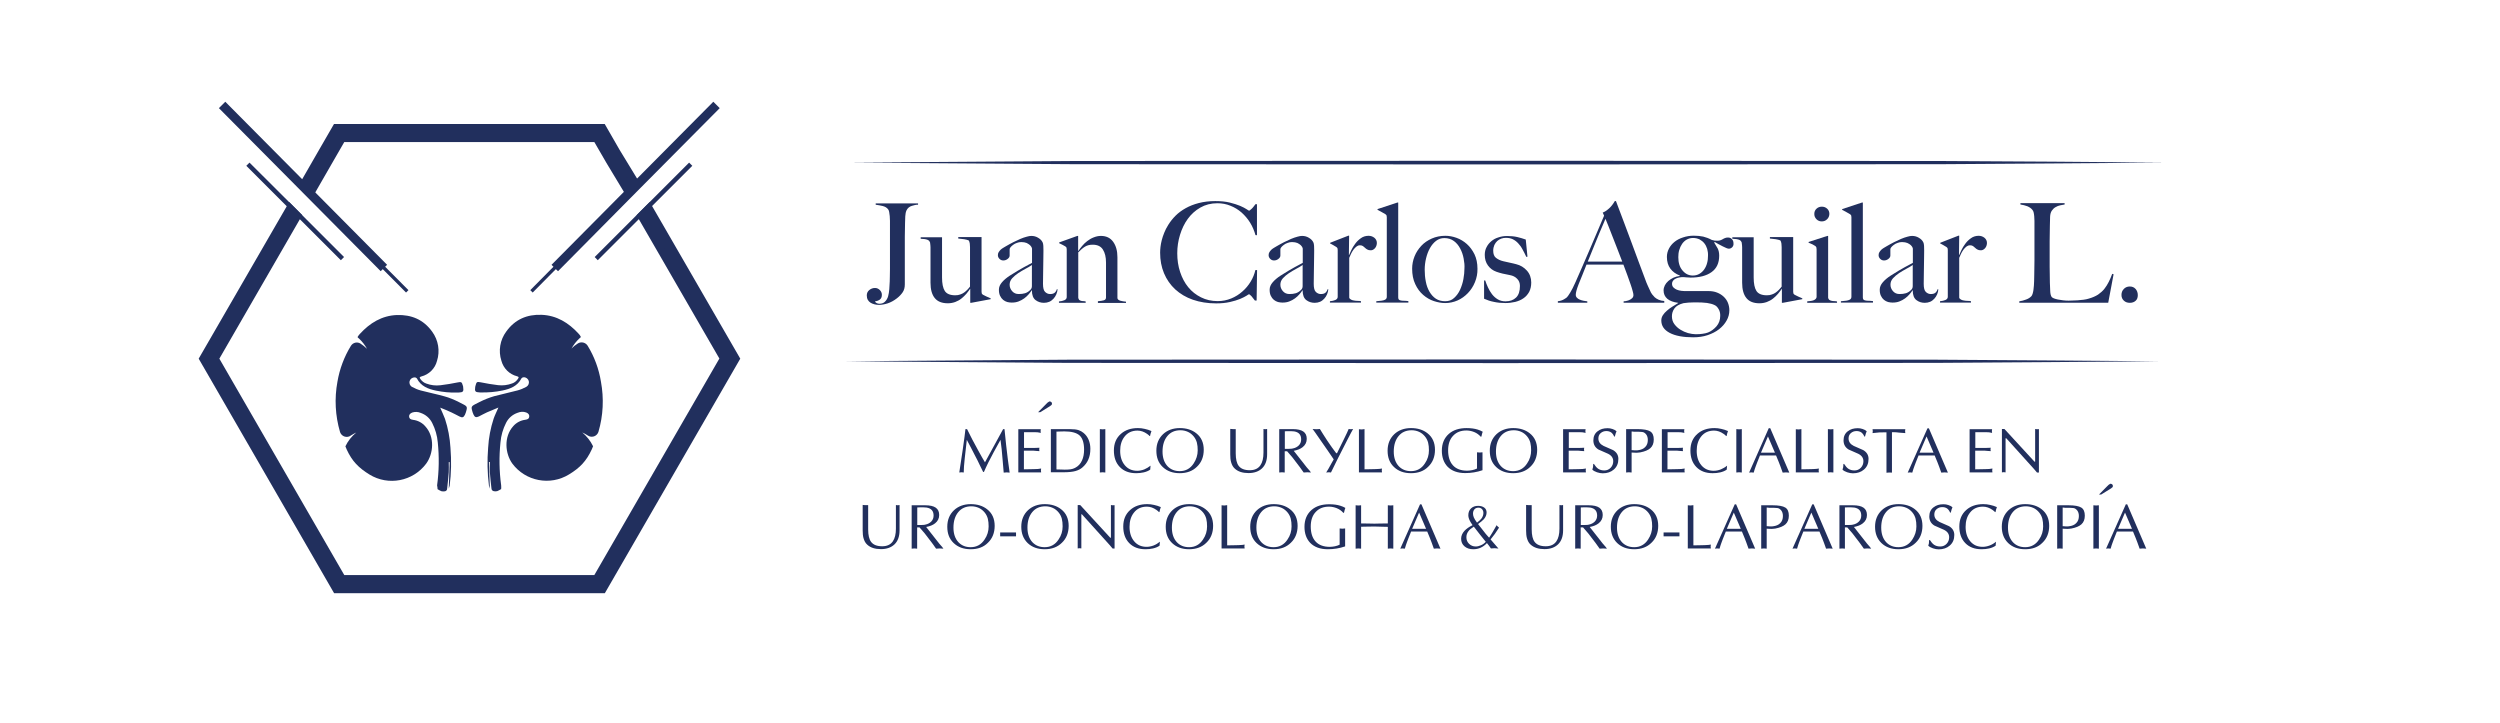 <?xml version="1.0" encoding="UTF-8"?> <svg xmlns="http://www.w3.org/2000/svg" xmlns:xlink="http://www.w3.org/1999/xlink" version="1.1" id="Capa_1" x="0px" y="0px" viewBox="0 0 2189.4 632.8" style="enable-background:new 0 0 2189.4 632.8;" xml:space="preserve"> <style type="text/css"> .st0{fill:#212F5D;} .st1{enable-background:new ;} </style> <g> <g> <path class="st0" d="M798.5,180.3c-2,0.6-3.6,1.9-4.6,3.9c-0.6,1.3-1,3-1.1,5.2c-0.1,2.1-0.2,4.1-0.2,6c0,2,0,4-0.1,6 c0,2-0.1,4-0.1,6c0,2,0,4.1,0,6.3c0,2.1,0,4.4,0,6.9v28.5c0,2.7-0.6,5-1.9,6.9c-1.3,1.9-3,3.7-5.1,5.3c-2.6,2-5.3,3.5-8.1,4.4 c-2.8,0.9-5.4,1.3-7.7,1.3c-1.3,0-2.6-0.2-3.8-0.5c-1.3-0.3-2.4-0.8-3.4-1.4c-1-0.6-1.8-1.5-2.4-2.5c-0.6-1.1-0.9-2.4-0.9-3.9 c0-1.9,0.7-3.5,2.2-4.7c1.5-1.2,3.1-1.8,5-1.8c1.6,0,3,0.6,4.2,1.8c1.2,1.2,1.8,2.6,1.8,4.2c0,1.9-0.6,3.2-1.7,4.1 c-1.1,0.8-2.5,1.4-4.2,1.6v0.4c0.4,0.6,1,1,1.7,1.3c0.7,0.3,1.4,0.4,2.1,0.4c2,0,3.7-0.6,4.9-1.9c1.3-1.3,2.2-2.9,2.7-4.7 c0.5-1.8,0.8-3.8,1-6.1c0.2-2.3,0.3-4.5,0.4-6.8c0-1.1,0-2.7,0.1-4.6c0-1.9,0.1-4,0.1-6.3c0-2.3,0-4.7,0-7.2c0-2.5,0-4.9,0-7 v-23.6c0-1.5,0-2.9,0-4.4c0-1.5-0.1-2.8-0.2-4.2c-0.1-1.3-0.3-2.5-0.5-3.6c-0.2-1-0.5-1.9-1-2.4c-1.1-1.4-2.7-2.3-4.7-2.8 c-2-0.5-4-0.8-6.1-1.1v-1.2H804v1.2C802.3,179.2,800.5,179.7,798.5,180.3z"></path> <path class="st0" d="M850.5,265.2h-0.8V253l-0.1-0.1c-0.9,1.4-2,2.8-3.3,4.4c-1.3,1.5-2.8,2.9-4.4,4.2c-1.6,1.3-3.4,2.2-5.4,3 c-2,0.7-4.1,1.1-6.4,1.1c-5.2,0-9-1.5-11.5-4.6c-2.5-3.1-3.7-7.6-3.7-13.5v-29.6c0-0.3,0-0.8,0-1.3c0-0.6,0-1.2-0.1-1.8 c-0.1-0.6-0.1-1.2-0.2-1.7c0-0.5-0.1-0.9-0.3-1.2c-0.3-0.7-0.8-1.3-1.4-1.6c-0.6-0.3-1.3-0.6-2-0.7c-0.7-0.2-1.5-0.3-2.3-0.3 c-0.8,0-1.6-0.1-2.3-0.2v-1.3H825V243c0,5.3,0.8,9.3,2.4,11.8c1.6,2.5,4.7,3.8,9.1,3.8c1.7,0,3.2-0.2,4.4-0.7 c1.3-0.4,2.4-1,3.4-1.7c1-0.7,1.9-1.5,2.8-2.4c0.9-0.9,1.6-1.8,2.4-2.8v-34.6c0-0.8-0.1-1.8-0.2-3.1c-0.2-1.3-0.5-2.2-1-2.8 c-1-0.4-2.3-0.7-3.9-1c-1.7-0.2-3.4-0.4-5.2-0.6v-1.3h20.4v47.9c0,0.6,0.1,1.1,0.2,1.5c0.1,0.3,0.5,0.7,1,1.1 c0.7,0.4,1.8,0.9,3.2,1.6c1.4,0.6,2.6,1.2,3.6,1.6v0.7L850.5,265.2z"></path> <path class="st0" d="M925.1,257.7c-0.6,1.5-1.5,2.8-2.5,3.9c-1.1,1.2-2.3,2.1-3.7,2.7c-1.4,0.6-3,0.9-4.7,0.9 c-2.7,0-5.2-0.8-7.3-2.4c-2.1-1.6-3.2-4.4-3.2-8.5l-0.2-0.1c-0.6,1.1-1.5,2.2-2.6,3.5c-1.1,1.3-2.4,2.5-3.9,3.6 c-1.5,1.1-3.2,2-5,2.7c-1.8,0.7-3.8,1-6,1c-1.3,0-2.6-0.2-3.9-0.5c-1.3-0.4-2.5-1-3.6-1.9c-1.1-0.9-2-2.1-2.7-3.6 c-0.7-1.5-1-3.2-1-5.3c0-2.3,0.9-4.4,2.7-6.5c1.8-2.1,4.1-4,6.7-5.7c2.7-1.7,5-3.2,7.1-4.4c2.1-1.2,3.9-2.2,5.4-3.1 c1.5-0.8,2.9-1.6,4.1-2.2c1.2-0.6,2.2-1.2,3-1.6v-12.5c0-0.2-0.1-0.5-0.4-1.2c-0.3-0.6-0.8-1.2-1.5-1.9c-0.7-0.6-1.6-1.2-2.8-1.8 c-1.2-0.5-2.8-0.8-4.7-0.8c-1.3,0-2.6,0.2-3.8,0.7c-1.3,0.4-2.4,1-3.3,1.7c-1,0.7-1.7,1.4-2.3,2.1c-0.6,0.7-0.8,1.3-0.8,1.8v5.5 c0,1.1-0.6,2.1-1.8,3c-1.2,0.9-2.4,1.3-3.8,1.3c-1.3,0-2.4-0.5-3.3-1.4c-0.9-0.9-1.4-2-1.4-3.2c0-1,0.2-1.9,0.7-2.7 c0.5-0.8,1.1-1.5,1.8-2.2c0.7-0.6,1.5-1.2,2.4-1.7c0.8-0.5,1.6-0.9,2.2-1.3c2.1-1.2,4.2-2.4,6.4-3.5c2.2-1.1,4.3-2.1,6.2-2.9 c2-0.8,3.8-1.5,5.5-1.9c1.7-0.5,3-0.7,4.1-0.7c2.1,0,4.1,0.5,5.9,1.6c1.9,1.1,3.2,2.4,4,4.1c0.3,0.6,0.5,1.6,0.6,3 c0.1,1.4,0.1,2.8,0.1,4.2c0,2.9,0,5.5-0.1,7.9c0,2.3-0.1,4.6-0.1,6.8s0,4.4-0.1,6.7c0,2.3-0.1,4.8-0.1,7.6c0,3.6,0.6,6,1.9,7.2 c1.3,1.2,2.7,1.8,4.3,1.8c1.9,0,3.2-0.4,4.1-1.2c0.9-0.8,1.5-1.8,1.8-3h0.7C926.1,254.7,925.7,256.2,925.1,257.7z M903.6,232.1 c-1.5,1.1-3.3,2.2-5.5,3.3c-2.2,1.2-4.3,2.4-6.4,3.8c-2.1,1.4-3.8,2.9-5.3,4.5c-1.5,1.7-2.2,3.5-2.2,5.6c0,2.1,0.7,4,2.2,5.7 c1.5,1.7,3.4,2.5,5.7,2.5c2.1,0,4-0.2,5.6-0.7c1.6-0.5,3.1-1.4,4.5-2.8c1-0.9,1.5-2,1.5-3.4V232.1z"></path> <path class="st0" d="M961.5,265.1v-1.3c2.2-0.2,3.9-0.4,5.2-0.8c1.3-0.4,1.9-1.2,1.9-2.5v-30.6c0-4.7-0.9-8.5-2.7-11.3 c-1.8-2.9-4.8-4.3-9-4.3c-2.7,0-4.9,0.6-6.7,1.7c-1.8,1.1-3.8,2.8-5.9,5v39.8c0.2,0.8,0.4,1.4,0.8,1.8c0.4,0.4,0.9,0.6,1.5,0.8 c0.6,0.2,1.2,0.3,1.9,0.3c0.7,0,1.5,0.1,2.3,0.3v1.2h-23.4v-1.2c1.9-0.2,3.5-0.5,4.8-1.1c1.3-0.6,2-1.5,2-2.8v-41.7 c0-0.6-0.1-1.1-0.2-1.5c-0.1-0.3-0.5-0.7-1-1.1c-0.7-0.4-1.6-0.9-2.5-1.4c-1-0.5-1.9-1-2.9-1.4v-0.7l15.9-5.7h0.7v13.1l0.2,0.1 c0.9-1.4,2-2.9,3.3-4.4c1.3-1.6,2.8-3,4.5-4.3c1.7-1.3,3.5-2.4,5.6-3.2c2-0.8,4.1-1.3,6.3-1.3c4.7,0,8.3,1.7,10.8,5.2 c2.5,3.5,3.7,8,3.7,13.5v35.7c0,0.6,0.3,1.1,0.8,1.5c0.5,0.4,1.2,0.7,1.9,0.9c0.7,0.2,1.5,0.4,2.4,0.5c0.8,0.1,1.6,0.2,2.4,0.3 v1.1H961.5z"></path> <path class="st0" d="M1099.5,205.9c-1.1-3.9-2.6-7.5-4.7-10.9c-2.1-3.4-4.6-6.3-7.5-8.9c-2.9-2.5-6.1-4.5-9.7-5.9 c-3.6-1.5-7.4-2.2-11.5-2.2c-5.6,0-10.6,1.3-14.9,3.8c-4.4,2.5-8,5.8-11,9.9c-3,4.1-5.2,8.8-6.8,14s-2.4,10.6-2.4,16.1 c0,5.8,0.8,11.3,2.5,16.4c1.7,5.1,4,9.5,7.1,13.3c3.1,3.8,6.8,6.7,11.2,8.9c4.4,2.2,9.2,3.3,14.6,3.3c4.2,0,8.1-0.8,11.8-2.3 c3.7-1.5,7-3.6,9.8-6.1c2.9-2.5,5.3-5.4,7.3-8.7c2-3.3,3.3-6.6,4.1-10.1h1.5l-0.4,26.7h-1.5c-1-1.4-2-2.6-3-3.8 c-1.1-1.1-1.8-1.7-2.2-1.7c-0.2,0-0.9,0.4-2.2,1.3c-1.3,0.8-3.2,1.8-5.6,2.8c-2.4,1-5.4,1.9-8.9,2.7c-3.5,0.8-7.5,1.2-12,1.2 c-7.5,0-14.3-1.1-20.4-3.2c-6.1-2.1-11.2-5.2-15.5-9.1c-4.2-3.9-7.5-8.6-9.8-14.1c-2.3-5.5-3.4-11.5-3.4-18c0-1.5,0.1-3.1,0.3-5 c0.2-1.9,0.6-3.8,1.1-5.9c0.5-2.1,1.3-4.3,2.2-6.6c0.9-2.3,2.1-4.6,3.6-7c1.7-2.7,3.8-5.4,6.3-7.9c2.5-2.5,5.5-4.7,8.9-6.6 c3.4-1.9,7.2-3.4,11.5-4.5c4.3-1.1,9.1-1.7,14.4-1.7c4.9,0,9.1,0.4,12.7,1.3c3.6,0.9,6.7,1.9,9.1,2.9c2.4,1.1,4.3,2,5.6,2.9 c1.3,0.9,2,1.3,2.2,1.3c0.2,0,0.5-0.2,0.9-0.5c0.4-0.4,0.9-0.8,1.5-1.3c0.5-0.5,1.1-1.1,1.6-1.8c0.6-0.7,1.1-1.4,1.6-2.1h1.3v27.2 L1099.5,205.9z"></path> <path class="st0" d="M1162.2,257.7c-0.6,1.5-1.5,2.8-2.5,3.9c-1.1,1.2-2.3,2.1-3.7,2.7c-1.4,0.6-3,0.9-4.7,0.9 c-2.7,0-5.2-0.8-7.3-2.4c-2.1-1.6-3.2-4.4-3.2-8.5l-0.2-0.1c-0.6,1.1-1.5,2.2-2.6,3.5c-1.1,1.3-2.4,2.5-3.9,3.6 c-1.5,1.1-3.2,2-5,2.7c-1.8,0.7-3.8,1-6,1c-1.3,0-2.6-0.2-3.9-0.5c-1.3-0.4-2.5-1-3.6-1.9c-1.1-0.9-2-2.1-2.7-3.6 c-0.7-1.5-1-3.2-1-5.3c0-2.3,0.9-4.4,2.7-6.5c1.8-2.1,4.1-4,6.7-5.7c2.7-1.7,5-3.2,7.1-4.4c2.1-1.2,3.9-2.2,5.4-3.1 c1.5-0.8,2.9-1.6,4.1-2.2c1.2-0.6,2.2-1.2,3-1.6v-12.5c0-0.2-0.1-0.5-0.4-1.2c-0.3-0.6-0.8-1.2-1.5-1.9c-0.7-0.6-1.6-1.2-2.8-1.8 c-1.2-0.5-2.8-0.8-4.7-0.8c-1.3,0-2.6,0.2-3.8,0.7c-1.3,0.4-2.4,1-3.3,1.7c-1,0.7-1.7,1.4-2.3,2.1c-0.6,0.7-0.8,1.3-0.8,1.8v5.5 c0,1.1-0.6,2.1-1.8,3c-1.2,0.9-2.4,1.3-3.8,1.3c-1.3,0-2.4-0.5-3.3-1.4c-0.9-0.9-1.4-2-1.4-3.2c0-1,0.2-1.9,0.7-2.7 c0.5-0.8,1.1-1.5,1.8-2.2c0.7-0.6,1.5-1.2,2.4-1.7c0.8-0.5,1.6-0.9,2.2-1.3c2.1-1.2,4.2-2.4,6.4-3.5c2.2-1.1,4.3-2.1,6.2-2.9 c2-0.8,3.8-1.5,5.5-1.9c1.7-0.5,3-0.7,4.1-0.7c2.1,0,4.1,0.5,5.9,1.6c1.9,1.1,3.2,2.4,4,4.1c0.3,0.6,0.5,1.6,0.6,3 c0.1,1.4,0.1,2.8,0.1,4.2c0,2.9,0,5.5-0.1,7.9c0,2.3-0.1,4.6-0.1,6.8s0,4.4-0.1,6.7c0,2.3-0.1,4.8-0.1,7.6c0,3.6,0.6,6,1.9,7.2 c1.3,1.2,2.7,1.8,4.3,1.8c1.9,0,3.2-0.4,4.1-1.2c0.9-0.8,1.5-1.8,1.8-3h0.7C1163.2,254.7,1162.8,256.2,1162.2,257.7z M1140.7,232.1c-1.5,1.1-3.3,2.2-5.5,3.3c-2.2,1.2-4.3,2.4-6.4,3.8c-2.1,1.4-3.8,2.9-5.3,4.5c-1.5,1.7-2.2,3.5-2.2,5.6 c0,2.1,0.7,4,2.2,5.7c1.5,1.7,3.4,2.5,5.7,2.5c2.1,0,4-0.2,5.6-0.7c1.6-0.5,3.1-1.4,4.5-2.8c1-0.9,1.5-2,1.5-3.4V232.1z"></path> <path class="st0" d="M1204.1,217.4c-1.1,1.2-2.3,1.8-3.6,1.8c-1.3,0-2.3-0.2-3.1-0.7c-0.8-0.4-1.4-0.9-2-1.5 c-0.6-0.6-1.2-1.1-1.8-1.5c-0.6-0.4-1.5-0.7-2.7-0.7c-1,0-1.9,0.3-2.8,1c-0.9,0.7-1.8,1.6-2.6,2.6c-0.8,1.1-1.5,2.2-2.2,3.6 c-0.6,1.3-1.2,2.6-1.7,3.8v34.9c0.2,0.7,0.8,1.3,1.6,1.7c0.8,0.4,1.7,0.7,2.7,0.8c1,0.2,2.1,0.3,3.2,0.3c1.1,0,2,0.1,2.8,0.3v1.2 h-27.2v-1.2c1.9-0.2,3.5-0.5,4.8-1.1c1.3-0.6,2-1.5,2-2.8v-41c0-0.6-0.1-1.1-0.2-1.5c-0.1-0.3-0.5-0.7-1-1.1 c-0.7-0.4-1.6-0.9-2.5-1.5c-1-0.6-1.9-1.1-2.9-1.5v-0.7l15.9-6.2h0.7l-0.2,16.9h0.2c0.4-1,1-2.4,1.9-4.2c0.9-1.9,2-3.7,3.4-5.6 c1.4-1.9,3-3.5,5-4.9c1.9-1.4,4.2-2.1,6.7-2.1c2,0,3.7,0.6,5.2,1.8c1.4,1.2,2.1,2.7,2.1,4.6 C1205.7,214.7,1205.2,216.2,1204.1,217.4z"></path> <path class="st0" d="M1205.3,265.1v-1.3c3.7-0.2,6.2-0.6,7.4-1.2c1.2-0.5,1.8-1.4,1.8-2.7v-69.7c0-0.6-0.1-1.1-0.2-1.5 c-0.1-0.3-0.5-0.7-1-1.1c-0.7-0.4-1.8-1-3.3-1.9c-1.5-0.8-2.7-1.5-3.6-1.9v-0.7l17.3-5.7h0.8v83.1c0,0.8,0.2,1.4,0.5,1.8 c0.4,0.4,0.9,0.7,1.6,0.8c0.7,0.2,1.7,0.3,2.8,0.3c1.1,0,2.5,0.1,4,0.3v1.3H1205.3z"></path> <path class="st0" d="M1291.7,247.1c-1.5,3.7-3.6,6.9-6.2,9.6c-2.6,2.7-5.6,4.9-9,6.4c-3.4,1.5-7.1,2.3-10.9,2.3 c-3.2,0-6.4-0.6-9.8-1.7c-3.4-1.1-6.5-2.9-9.4-5.4c-2.9-2.5-5.2-5.6-7-9.5c-1.8-3.8-2.7-8.3-2.7-13.5c0-3.7,0.7-7.3,2.1-10.8 c1.4-3.5,3.4-6.5,5.9-9.2c2.5-2.7,5.6-4.8,9.2-6.4c3.6-1.6,7.6-2.4,11.9-2.4c3.2,0,6.5,0.6,9.8,1.8c3.3,1.2,6.3,3,9,5.4 c2.7,2.4,4.9,5.4,6.7,9c1.7,3.6,2.6,7.8,2.6,12.7C1294,239.5,1293.2,243.4,1291.7,247.1z M1281.8,226.4c-0.6-3.2-1.6-6.1-3-8.7 c-1.4-2.7-3.2-4.9-5.5-6.6c-2.3-1.7-5.1-2.6-8.4-2.6c-2.7,0-5.1,0.8-7.2,2.4c-2.1,1.6-3.9,3.7-5.4,6.4c-1.5,2.6-2.6,5.6-3.4,8.9 c-0.8,3.3-1.2,6.6-1.2,10c0,3.7,0.3,7.2,1,10.5c0.6,3.3,1.7,6.2,3.2,8.8c1.5,2.5,3.3,4.6,5.6,6.1c2.3,1.5,5,2.2,8.1,2.2 c3.2,0,5.8-0.9,7.9-2.9c2.1-1.9,3.9-4.3,5.2-7.2c1.3-2.9,2.3-6,2.9-9.3c0.6-3.3,0.9-6.4,0.9-9.2 C1282.7,232.5,1282.4,229.5,1281.8,226.4z"></path> <path class="st0" d="M1339.2,255.6c-1.3,2.3-2.9,4.2-5,5.6c-2.1,1.5-4.5,2.5-7.2,3.2c-2.7,0.6-5.6,1-8.5,1c-3.6,0-6.9-0.3-10.1-1 c-3.2-0.6-6.1-1.6-8.7-2.8v-16h1c0.6,1.9,1.4,4,2.4,6.1c1,2.1,2.1,4.1,3.5,5.9c1.4,1.8,3,3.3,5,4.5c1.9,1.2,4.2,1.8,6.9,1.8 c3.9,0,6.9-1.1,9.2-3.3c2.3-2.2,3.4-5.6,3.4-10.2c0-2.5-0.8-4.6-2.4-6.2c-1.6-1.7-3.7-2.8-6.5-3.3c-2.2-0.4-4.3-0.8-6.3-1.3 c-2-0.5-3.8-1-5.4-1.6c-3.1-1.1-5.5-2.9-7.4-5.5c-1.9-2.6-2.8-5.7-2.8-9.3c0-2.5,0.5-4.8,1.6-6.8c1-2,2.5-3.8,4.2-5.2 c1.8-1.5,3.8-2.6,6.2-3.3c2.3-0.8,4.9-1.2,7.5-1.2c3.4,0,6.4,0.3,9,0.9c2.6,0.6,5.1,1.4,7.4,2.2l1.5,15l-1,0.2 c-1.1-2.4-2.3-4.7-3.4-6.7c-1.1-2.1-2.4-3.8-3.8-5.3c-1.4-1.5-2.9-2.6-4.7-3.5c-1.7-0.8-3.7-1.2-6-1.2c-1.4,0-2.7,0.2-4.1,0.7 c-1.3,0.5-2.5,1.2-3.5,2.1c-1,0.9-1.8,2.1-2.5,3.5c-0.6,1.4-1,3.1-1,4.9c0,3,0.8,5.1,2.5,6.4c1.7,1.3,3.8,2.3,6.4,2.9 c1.8,0.4,3.7,0.8,5.8,1.3c2.1,0.4,3.9,0.9,5.5,1.3c3.6,0.9,6.7,2.7,9.3,5.6c2.5,2.8,3.8,6.3,3.8,10.4 C1341,250.5,1340.4,253.3,1339.2,255.6z"></path> <path class="st0" d="M1421.9,265.1v-1.2c0.2,0,0.8-0.1,1.8-0.2c0.9-0.2,1.9-0.4,2.9-0.8c1-0.4,1.9-1,2.7-1.7 c0.8-0.7,1.2-1.7,1.2-2.8c0-0.7-0.2-1.9-0.7-3.6c-0.4-1.7-1.1-3.7-1.9-6.1c-0.8-2.4-1.7-5-2.8-7.9c-1.1-2.9-2.2-5.9-3.4-9.1h-32.3 c-1.2,3.1-2.4,6-3.5,8.8c-1.1,2.8-2.3,5.6-3.4,8.4c-1.7,4.4-2.5,7.4-2.5,9.2c0,1.1,0.3,1.9,1,2.6c0.6,0.7,1.5,1.3,2.5,1.7 c1,0.4,2.1,0.8,3.3,1c1.2,0.2,2.3,0.4,3.3,0.5v1.2h-25.8v-1.3c2.1-0.2,3.9-0.8,5.4-1.7c1.5-0.9,2.4-1.5,2.6-1.8 c0.6-0.6,1.5-1.9,2.8-4c1.3-2.1,2.9-5.2,4.7-9.3c1.7-3.8,3.6-8.1,5.7-13c2.1-4.9,4.3-9.8,6.5-15c2.2-5.1,4.4-10.3,6.6-15.5 c2.2-5.2,4.2-10.1,6.2-14.6l-1.2-2.7c1.5-0.6,2.8-1.4,3.9-2.3c1.2-0.9,2.2-1.8,3.1-2.8c0.9-1,1.6-1.9,2.2-2.8 c0.6-0.9,1.1-1.6,1.4-2.2h1c2.5,6.7,4.9,13.1,7.2,19.1c2.3,6,4.4,11.8,6.5,17.4c2.1,5.6,4.1,11,6,16.2c1.9,5.2,3.9,10.4,5.8,15.5 c0.9,2.5,1.7,4.6,2.5,6.2c0.8,1.7,1.6,3.5,2.6,5.6c0.2,0.3,0.5,0.9,1.1,1.7c0.6,0.8,1.3,1.6,2.2,2.5c0.9,0.8,2.1,1.6,3.5,2.2 c1.4,0.6,3,1,4.9,1.1v1.5H1421.9z M1406,191.6c-0.5,1.1-1.2,2.7-2.1,5c-0.9,2.3-2.1,5-3.5,8.2c-1.4,3.2-2.9,6.9-4.5,11 c-1.7,4.1-3.5,8.5-5.4,13.3h30.2c-1.4-3.6-2.8-7.3-4.2-10.9c-1.4-3.6-2.8-7.1-4.1-10.5c-1.3-3.4-2.5-6.4-3.6-9.2 C1407.7,195.6,1406.8,193.4,1406,191.6z"></path> <path class="st0" d="M1517.1,216.4c-0.8,0.9-1.9,1.4-3.1,1.4c-0.5,0-1.2-0.2-2.2-0.6c-1-0.4-2-0.9-3.2-1.5 c-1.2-0.6-2.4-1.2-3.6-1.9c-1.2-0.7-2.3-1.3-3.3-1.9l-0.5,0.5c1.2,1.9,2.2,3.6,3.1,5.2c0.8,1.6,1.3,3.7,1.3,6.3 c0,6.4-2.2,11.2-6.7,14.4c-4.4,3.2-10.6,4.8-18.4,4.8c-1.1,0-2.3-0.1-3.5-0.2c-1.2-0.2-2.6-0.2-4.2-0.2c-2.6,0.2-4.6,0.8-6.2,1.8 c-1.5,1.1-2.3,2.4-2.3,4c0,1.3,0.4,2.4,1.2,3.2c0.8,0.8,1.8,1.5,3,2c1.2,0.5,2.5,0.8,4,1c1.5,0.2,2.9,0.2,4.2,0.2h19.4 c2.8,0,5.4,0.4,7.6,1.3c2.3,0.9,4.2,2.1,5.8,3.6c1.6,1.5,2.9,3.3,3.7,5.3c0.8,2,1.3,4.2,1.3,6.6c0,3.2-0.8,6.2-2.4,9 c-1.6,2.9-3.8,5.4-6.6,7.6c-2.8,2.2-6.2,3.9-10,5.2c-3.8,1.3-8.1,1.9-12.7,1.9c-8.8,0-15.7-1.3-20.6-3.9 c-4.9-2.6-7.3-6.2-7.3-10.9c0-1.7,0.5-3.2,1.4-4.6c0.9-1.4,2.1-2.7,3.5-3.9c1.4-1.3,3-2.4,4.7-3.5c1.7-1.1,3.5-2.2,5.2-3.2v-0.2 c-4.1-0.5-7.3-1.7-9.5-3.5c-2.2-1.9-3.3-4.3-3.3-7.4c0-1.5,0.4-3,1.1-4.4c0.7-1.4,1.7-2.6,3-3.8c1.3-1.1,2.8-2.1,4.5-2.9 c1.7-0.8,3.6-1.3,5.6-1.5v-0.4c-3.6-1.4-6.3-3.4-8.3-6.1c-2-2.7-3-6.1-3-10.2c0-2.6,0.6-5,1.8-7.3c1.2-2.3,2.8-4.2,4.9-5.9 c2.1-1.7,4.6-3,7.5-3.9c2.9-1,6-1.5,9.4-1.5c3.1,0,5.8,0.3,8.2,0.8c2.4,0.6,4.9,1.5,7.5,2.9c1,0.3,1.8,0.5,2.5,0.6 c0.7,0.1,1.5,0.1,2.5,0.1c1,0,1.8-0.1,2.6-0.4c0.8-0.3,1.5-0.6,2.1-1c0.6-0.4,1.3-0.7,2.1-1c0.7-0.3,1.6-0.4,2.5-0.4 c1.4,0,2.5,0.5,3.4,1.5c0.9,1,1.3,2.1,1.3,3.5C1518.3,214.4,1517.9,215.5,1517.1,216.4z M1505.1,270.7c-1-1.7-2.1-2.9-3.5-3.5 c-1.8-0.9-4-1.5-6.7-1.9c-2.7-0.4-6.3-0.5-11-0.5c-1.7,0-3.4,0.1-5.2,0.2c-1.8,0.2-3.2,0.3-4.4,0.5c-3.8,1-6.4,2.5-7.9,4.6 c-1.5,2.1-2.2,4.4-2.2,6.9c0,2.6,0.7,4.9,2.1,6.8c1.4,1.9,3.2,3.6,5.3,4.9c2.1,1.3,4.3,2.3,6.7,3c2.4,0.6,4.6,1,6.6,1 c2.4,0,4.5-0.1,6.2-0.4c1.7-0.2,3.3-0.6,4.7-1.1c2.8-1.1,5.3-3,7.5-5.5c2.1-2.5,3.2-5.5,3.2-9 C1506.6,274.4,1506.1,272.4,1505.1,270.7z M1495.1,218c-0.6-1.9-1.4-3.5-2.5-4.9c-1.1-1.4-2.5-2.5-4.1-3.4 c-1.7-0.8-3.6-1.3-5.8-1.3c-2,0-3.8,0.5-5.5,1.4c-1.6,0.9-3,2.2-4.1,3.8c-1.1,1.6-1.9,3.4-2.5,5.4c-0.6,2-0.8,4.1-0.8,6.2 c0,4.9,1.2,8.8,3.7,11.7c2.5,3,5.5,4.4,9,4.4c2.2,0,4.1-0.5,5.8-1.5c1.7-1,3.1-2.3,4.2-3.9c1.1-1.6,2-3.5,2.5-5.5 c0.6-2.1,0.8-4.2,0.8-6.5C1495.9,221.9,1495.6,219.9,1495.1,218z"></path> <path class="st0" d="M1561.3,265.2h-0.8V253l-0.1-0.1c-0.9,1.4-2,2.8-3.3,4.4c-1.3,1.5-2.7,2.9-4.4,4.2c-1.6,1.3-3.4,2.2-5.4,3 c-2,0.7-4.1,1.1-6.4,1.1c-5.2,0-9-1.5-11.5-4.6c-2.5-3.1-3.7-7.6-3.7-13.5v-29.6c0-0.3,0-0.8,0-1.3c0-0.6,0-1.2-0.1-1.8 c-0.1-0.6-0.1-1.2-0.2-1.7c0-0.5-0.1-0.9-0.3-1.2c-0.3-0.7-0.8-1.3-1.4-1.6c-0.6-0.3-1.3-0.6-2-0.7c-0.7-0.2-1.5-0.3-2.3-0.3 c-0.8,0-1.6-0.1-2.3-0.2v-1.3h18.7V243c0,5.3,0.8,9.3,2.4,11.8s4.7,3.8,9.1,3.8c1.7,0,3.2-0.2,4.4-0.7c1.3-0.4,2.4-1,3.4-1.7 c1-0.7,1.9-1.5,2.8-2.4c0.9-0.9,1.6-1.8,2.4-2.8v-34.6c0-0.8-0.1-1.8-0.2-3.1c-0.2-1.3-0.5-2.2-1-2.8c-1-0.4-2.3-0.7-3.9-1 c-1.7-0.2-3.4-0.4-5.2-0.6v-1.3h20.4v47.9c0,0.6,0.1,1.1,0.2,1.5c0.1,0.3,0.5,0.7,1,1.1c0.7,0.4,1.8,0.9,3.2,1.6 c1.4,0.6,2.6,1.2,3.6,1.6v0.7L1561.3,265.2z"></path> <path class="st0" d="M1582.7,265.1v-1.2c1-0.1,1.9-0.2,2.9-0.3c1-0.1,1.8-0.3,2.6-0.6c0.8-0.3,1.4-0.7,1.9-1.2 c0.5-0.5,0.8-1.1,0.8-1.8v-41.6c0-0.6-0.1-1.2-0.2-1.7c-0.1-0.5-0.5-0.9-1-1.3c-0.7-0.5-1.6-1-2.6-1.5c-1-0.5-2.1-0.9-3.2-1.3 v-0.7l16.4-5.3h0.7v54.2c0.2,0.8,0.5,1.4,1,1.8c0.5,0.4,1.2,0.6,1.9,0.8c0.7,0.2,1.5,0.3,2.4,0.3c0.8,0,1.7,0.1,2.5,0.3v1.2 H1582.7z M1600.1,192c-1.3,1.3-2.8,1.9-4.7,1.9c-1.8,0-3.3-0.6-4.6-1.9c-1.3-1.3-1.9-2.8-1.9-4.6c0-1.9,0.6-3.4,1.9-4.6 c1.3-1.2,2.8-1.8,4.7-1.8c1.9,0,3.4,0.6,4.7,1.8c1.3,1.2,1.9,2.7,1.9,4.6C1602,189.2,1601.4,190.8,1600.1,192z"></path> <path class="st0" d="M1612.2,265.1v-1.3c3.7-0.2,6.2-0.6,7.4-1.2c1.2-0.5,1.8-1.4,1.8-2.7v-69.7c0-0.6-0.1-1.1-0.2-1.5 c-0.1-0.3-0.5-0.7-1-1.1c-0.7-0.4-1.8-1-3.3-1.9c-1.5-0.8-2.7-1.5-3.6-1.9v-0.7l17.3-5.7h0.8v83.1c0,0.8,0.2,1.4,0.5,1.8 c0.4,0.4,0.9,0.7,1.6,0.8c0.7,0.2,1.7,0.3,2.8,0.3c1.1,0,2.5,0.1,4,0.3v1.3H1612.2z"></path> <path class="st0" d="M1696.5,257.7c-0.6,1.5-1.5,2.8-2.5,3.9c-1.1,1.2-2.3,2.1-3.7,2.7c-1.4,0.6-3,0.9-4.7,0.9 c-2.8,0-5.2-0.8-7.3-2.4c-2.1-1.6-3.2-4.4-3.2-8.5l-0.2-0.1c-0.6,1.1-1.5,2.2-2.6,3.5c-1.1,1.3-2.4,2.5-3.9,3.6 c-1.5,1.1-3.2,2-5,2.7c-1.8,0.7-3.8,1-6,1c-1.3,0-2.6-0.2-3.9-0.5c-1.3-0.4-2.5-1-3.6-1.9c-1.1-0.9-2-2.1-2.7-3.6 c-0.7-1.5-1-3.2-1-5.3c0-2.3,0.9-4.4,2.7-6.5c1.8-2.1,4.1-4,6.7-5.7c2.7-1.7,5-3.2,7.1-4.4c2.1-1.2,3.9-2.2,5.4-3.1 c1.5-0.8,2.9-1.6,4.1-2.2c1.2-0.6,2.2-1.2,3-1.6v-12.5c0-0.2-0.1-0.5-0.4-1.2c-0.3-0.6-0.8-1.2-1.5-1.9c-0.7-0.6-1.6-1.2-2.9-1.8 c-1.2-0.5-2.8-0.8-4.7-0.8c-1.3,0-2.6,0.2-3.8,0.7c-1.3,0.4-2.4,1-3.3,1.7c-1,0.7-1.7,1.4-2.3,2.1c-0.6,0.7-0.8,1.3-0.8,1.8v5.5 c0,1.1-0.6,2.1-1.8,3c-1.2,0.9-2.4,1.3-3.8,1.3c-1.3,0-2.4-0.5-3.3-1.4c-0.9-0.9-1.4-2-1.4-3.2c0-1,0.2-1.9,0.7-2.7 c0.5-0.8,1.1-1.5,1.8-2.2c0.7-0.6,1.5-1.2,2.4-1.7c0.8-0.5,1.6-0.9,2.2-1.3c2.1-1.2,4.2-2.4,6.4-3.5c2.2-1.1,4.3-2.1,6.2-2.9 c2-0.8,3.8-1.5,5.5-1.9c1.7-0.5,3-0.7,4.1-0.7c2.1,0,4.1,0.5,5.9,1.6c1.9,1.1,3.2,2.4,4,4.1c0.3,0.6,0.5,1.6,0.6,3 c0.1,1.4,0.1,2.8,0.1,4.2c0,2.9,0,5.5-0.1,7.9c0,2.3-0.1,4.6-0.1,6.8s0,4.4-0.1,6.7c0,2.3-0.1,4.8-0.1,7.6c0,3.6,0.6,6,1.9,7.2 c1.3,1.2,2.7,1.8,4.3,1.8c1.9,0,3.2-0.4,4.1-1.2c0.9-0.8,1.5-1.8,1.8-3h0.7C1697.5,254.7,1697.1,256.2,1696.5,257.7z M1675,232.1 c-1.5,1.1-3.3,2.2-5.5,3.3c-2.2,1.2-4.3,2.4-6.4,3.8c-2.1,1.4-3.8,2.9-5.3,4.5c-1.5,1.7-2.2,3.5-2.2,5.6c0,2.1,0.7,4,2.2,5.7 c1.5,1.7,3.4,2.5,5.7,2.5c2.1,0,4-0.2,5.6-0.7c1.6-0.5,3.1-1.4,4.5-2.8c1-0.9,1.5-2,1.5-3.4V232.1z"></path> <path class="st0" d="M1738.4,217.4c-1.1,1.2-2.3,1.8-3.6,1.8c-1.3,0-2.3-0.2-3.1-0.7c-0.8-0.4-1.4-0.9-2-1.5 c-0.6-0.6-1.2-1.1-1.8-1.5c-0.6-0.4-1.5-0.7-2.7-0.7c-1,0-1.9,0.3-2.9,1c-0.9,0.7-1.8,1.6-2.6,2.6c-0.8,1.1-1.5,2.2-2.2,3.6 c-0.6,1.3-1.2,2.6-1.7,3.8v34.9c0.2,0.7,0.8,1.3,1.6,1.7c0.8,0.4,1.7,0.7,2.7,0.8c1,0.2,2.1,0.3,3.2,0.3c1.1,0,2,0.1,2.8,0.3v1.2 H1699v-1.2c1.9-0.2,3.5-0.5,4.8-1.1c1.3-0.6,2-1.5,2-2.8v-41c0-0.6-0.1-1.1-0.2-1.5c-0.1-0.3-0.5-0.7-1-1.1 c-0.7-0.4-1.6-0.9-2.5-1.5c-1-0.6-1.9-1.1-2.9-1.5v-0.7l15.9-6.2h0.7l-0.2,16.9h0.2c0.4-1,1-2.4,1.9-4.2c0.9-1.9,2-3.7,3.4-5.6 c1.4-1.9,3-3.5,5-4.9c1.9-1.4,4.2-2.1,6.7-2.1c2,0,3.7,0.6,5.2,1.8c1.4,1.2,2.1,2.7,2.1,4.6C1740,214.7,1739.5,216.2,1738.4,217.4 z"></path> <path class="st0" d="M1846.3,265.1h-77.9v-1.2c2-0.3,4-0.8,6-1.6c2-0.7,3.5-1.7,4.7-3c0.4-0.5,0.7-1.2,1-2.1 c0.3-0.9,0.5-2,0.7-3.2c0.2-1.2,0.3-2.5,0.4-3.8c0.1-1.3,0.2-2.6,0.2-3.9c0-1.1,0-2.7,0.1-4.6c0-1.9,0.1-4.1,0.1-6.4 c0-2.3,0.1-4.7,0.1-7.1c0-2.5,0-4.9,0-7v-23.5c0-1.5,0-2.9,0-4.2c0-1.5-0.1-2.8-0.2-4.1c-0.1-1.3-0.3-2.4-0.5-3.3 c-0.2-1-0.6-1.7-1.1-2.3c-1.1-1.4-2.6-2.4-4.5-3.2c-1.9-0.7-3.9-1.2-6-1.5v-1.2h38.7v1.2c-1.1,0.2-2.3,0.4-3.8,0.7 c-1.5,0.3-2.8,0.8-4.1,1.6c-1.3,0.7-2.4,1.8-3.3,3.1c-0.9,1.3-1.4,3.1-1.5,5.3c-0.1,2.8-0.1,5.4-0.2,7.8c0,2.3-0.1,4.7-0.1,6.9 c0,2.3-0.1,4.6-0.1,7s0,5.1,0,8.1c0,2.7,0,5.3,0,7.5c0,2.2,0,4.3,0,6.4c0,2.1,0,4.3,0.1,6.5c0,2.2,0.1,4.7,0.1,7.5 c0.1,2.6,0.2,5.1,0.3,7.4c0.1,2.3,0.5,4.1,1.3,5.2c0.3,0.4,1,0.8,1.9,1.2c1,0.4,2.1,0.7,3.5,1c1.4,0.3,2.9,0.5,4.5,0.7 c1.6,0.2,3.2,0.3,4.9,0.3c0.6,0,1.7,0,3.1-0.1c1.4,0,3-0.1,4.7-0.2c1.7-0.1,3.4-0.3,5.2-0.5c1.8-0.2,3.4-0.6,4.7-1 c3.2-0.9,5.9-2.1,8.1-3.5c2.1-1.5,4-3.1,5.5-5c1.5-1.9,2.8-4,3.9-6.2c1.1-2.2,2.1-4.5,3-7l1.2,0.4L1846.3,265.1z"></path> <path class="st0" d="M1870.3,263.4c-1.3,1.2-3,1.8-5.1,1.8c-2.1,0-3.8-0.6-5.2-1.9c-1.4-1.3-2.1-2.9-2.1-5c0-2.1,0.7-3.9,2.1-5.3 c1.4-1.4,3.1-2.1,5.2-2.1c2.1,0,3.8,0.7,5.1,2.2c1.3,1.5,1.9,3.3,1.9,5.4C1872.2,260.6,1871.6,262.3,1870.3,263.4z"></path> </g> </g> <g> <g class="st1"> <path class="st0" d="M878.5,375.8h1.2c0.8,7.4,1.3,11.9,1.4,13.6c0.6,5.5,1.1,9.7,1.5,12.7c0.4,3,0.9,6.9,1.6,11.8l-2.6-0.2 l-2.6,0.2c-0.3-3.7-0.6-7.2-0.9-10.6c-0.3-3.4-0.6-6.7-0.9-10c-0.4-3.3-0.7-6-1-8.1c-2.3,4.1-4.2,7.6-5.9,10.7 c-1.9,3.6-3.5,6.6-4.8,9.2c-1.4,2.9-2.7,5.6-3.8,8.2H861l-3.1-6.3c-1.3-2.8-2.5-5.2-3.6-7.2c-1-2-2.3-4.5-3.8-7.4 c-1.3-2.4-2.6-4.8-3.8-7.2c-0.6,5.3-1.2,10.6-1.8,16c-0.6,5.4-0.9,9.6-0.9,12.6l-1.9-0.2l-2,0.2c0.8-4.8,1.8-11.7,3.1-20.5 c1.3-8.9,2-14.7,2.3-17.5h1.4c1.9,3.8,3.5,6.9,4.7,9.3c1.5,2.9,3.2,6.1,5.3,9.8c2.2,4,4.1,7.4,5.7,10 C867.8,395.2,873.2,385.5,878.5,375.8z"></path> <path class="st0" d="M896.8,378.4v13.9h8.6c0.7,0,1.6,0,2.8-0.1c1.2-0.1,1.9-0.1,2.1-0.1l-0.2,1.4l0.2,1.6c-0.7,0-1.6-0.1-2.8-0.2 c-1.2-0.1-1.9-0.2-2.2-0.2h-8.6V411c1.2,0,3.1,0,5.8-0.1c2.7-0.1,4.1-0.1,4.2-0.1c1,0,1.8,0,2.3-0.1c0.5-0.1,1.4-0.2,2.8-0.4 l-0.2,1.7l0.2,1.7h-20v-37.8h19.7l-0.2,1.6l0.2,1.6c-1.1-0.2-2-0.4-2.7-0.5c-0.7-0.1-1.5-0.1-2.3-0.1h-5.6H896.8z"></path> <path class="st0" d="M920.3,413.6v-37.8h12.6h3.8c3.5,0,6.1,0.3,7.9,0.9c1.5,0.5,3,1.3,4.3,2.4c2,1.6,3.5,3.7,4.5,6.1 c1,2.4,1.5,5,1.5,7.8c0,3.7-0.6,6.9-1.9,9.7c-1.1,2.5-2.8,4.7-5.1,6.7c-1.6,1.4-3.6,2.4-6,3.1c-2.4,0.7-6,1.1-10.8,1.1H920.3z M925.2,378v33.1c1.1,0,2.6,0,4.4,0.1c1.9,0.1,2.8,0.1,2.8,0.1c2.1,0,3.8-0.1,5.2-0.3c1.3-0.2,2.6-0.6,3.8-1.2 c2.8-1.4,4.9-3.6,6.2-6.6c1.2-2.6,1.8-5.8,1.8-9.4c0-5.8-1.3-10-3.9-12.4c-2.6-2.4-7.1-3.6-13.4-3.6c-0.8,0-2.1,0-3.9,0.1 C926.4,378,925.3,378,925.2,378z"></path> <path class="st0" d="M963.2,413.8v-38l2.4,0.2l2.4-0.2v38l-2.4-0.2L963.2,413.8z"></path> <path class="st0" d="M1007.6,407.8l-0.3,3.5c-1.6,1.1-3.5,1.9-5.7,2.4s-4.4,0.7-6.6,0.7c-6.1,0-10.8-1.8-14.3-5.4 c-3.5-3.6-5.2-8.4-5.2-14.5c0-6.1,2-10.9,6.1-14.5c3.8-3.4,8.8-5.1,14.9-5.1c2,0,4,0.2,6,0.7c2.1,0.4,4,1.1,5.9,1.9 c-0.2,0.6-0.4,1.2-0.7,2.1s-0.4,1.6-0.5,2.2l-0.4,0.1c-0.4-0.5-1.1-1.1-2.2-1.9c-2.7-1.9-5.5-2.9-8.4-2.9c-4.9,0-8.7,1.8-11.4,5.3 c-2.6,3.3-3.8,7.4-3.8,12.4c0,5.3,1.4,9.5,4.1,12.7c2.7,3.2,6.3,4.8,10.8,4.8c2,0,4.1-0.4,6.2-1.2 C1004.1,410.2,1005.9,409.2,1007.6,407.8z"></path> <path class="st0" d="M1033.2,414.4c-6.2,0-11.1-1.8-14.9-5.4s-5.6-8.3-5.6-14.3s2-10.8,5.9-14.5c3.8-3.5,8.7-5.3,14.6-5.3 c5.8,0,10.6,1.5,14.4,4.5c4.4,3.4,6.6,8.3,6.6,14.5c0,6.1-2,11.1-5.9,14.8C1044.5,412.5,1039.4,414.4,1033.2,414.4z M1048.9,394.4 c0-2.5-0.2-4.7-0.7-6.7c-0.5-1.9-1.4-3.8-2.8-5.5c-1.4-1.7-3.1-3.1-5.1-4c-2-0.9-4.2-1.4-6.5-1.4c-4.9,0-8.7,1.7-11.5,5.1 c-2.8,3.4-4.2,7.9-4.2,13.6c0,5.4,1.5,9.7,4.4,12.8c2.8,2.9,6.3,4.3,10.7,4.3c5.2,0,9.3-2.3,12.2-6.8 C1047.7,402.3,1048.9,398.5,1048.9,394.4z"></path> <path class="st0" d="M1082.2,375.8V397c0,5.1,0.9,8.8,2.6,11c1.9,2.5,5.1,3.8,9.7,3.8c4.2,0,7.3-1.4,9.3-4.3 c1.8-2.6,2.7-6.3,2.7-11.1v-20.7l1.6,0.2l1.6-0.2v22.1c0,5.4-1.5,9.5-4.4,12.3c-2.9,2.8-6.9,4.2-11.9,4.2c-5.2,0-9.2-1.3-12-3.9 c-1.6-1.4-2.6-3.3-3.3-5.8c-0.5-1.8-0.7-4.1-0.7-6.8v-22.2l2.4,0.2L1082.2,375.8z"></path> <path class="st0" d="M1120.3,413.8v-38h11.8c4.2,0,7.3,0.7,9.3,2.1c2,1.4,3,3.5,3,6.4c0,3-1.2,5.4-3.6,7.3c-2,1.6-4.6,2.6-7.8,3.2 l11.4,14.5l2.7,3.1l1,1.4l-3.2-0.2l-3.2,0.2l-3.5-4.9l-6.5-8.5l-4.5-5.2l-2.1,0v18.6l-2.4-0.2L1120.3,413.8z M1125.2,377.7v15.4 c0.3,0,0.7,0,1.2,0c0.5,0,1,0,1.6,0c0.8,0,1.6,0,2.3-0.1c0.7,0,1.4-0.1,2.1-0.3c2.1-0.4,3.8-1.4,5.1-2.7s2-3.1,2-5.2 c0-4-2-6.3-6.1-7c-0.8-0.1-1.7-0.2-2.9-0.2c-0.6,0-1.5,0-2.7,0C1126.5,377.7,1125.7,377.7,1125.2,377.7z"></path> <path class="st0" d="M1170.9,396.9c2.3-4.7,4.4-8.8,6.1-12.4c2.1-4.3,3.5-7.2,4.1-8.8l1.9,0.2l2-0.2c-0.6,0.9-2.3,4.2-5.3,10 c-3.4,6.5-6.1,11.9-8.3,16.3c-3,6.1-5,10-5.8,11.8l-1.7-0.2l-2.5,0.2c1.1-1.7,2.6-4.2,4.4-7.6c0.6-1,1.3-2.3,2.2-3.9 c-1.4-2-2.8-4.1-4.2-6.2c-3-4.4-5.8-8.5-8.4-12.1c-3.2-4.6-5.1-7.4-5.9-8.3l3.4,0.2l3-0.2c2.1,3.4,4.2,6.8,6.4,10.1 c2.7,4.1,5.4,7.8,7.9,11.1H1170.9z"></path> <path class="st0" d="M1195,375.8V411c1.2,0,3.1,0,5.8-0.1c2.7-0.1,4.1-0.1,4.2-0.1c0.9,0,2-0.1,3.3-0.2c0.9-0.1,1.6-0.2,2-0.3 l-0.2,1.7l0.2,1.7h-20.2v-37.8l2.4,0.2L1195,375.8z"></path> <path class="st0" d="M1235.7,414.4c-6.2,0-11.1-1.8-14.9-5.4s-5.6-8.3-5.6-14.3s2-10.8,5.9-14.5c3.8-3.5,8.7-5.3,14.6-5.3 c5.8,0,10.6,1.5,14.4,4.5c4.4,3.4,6.6,8.3,6.6,14.5c0,6.1-2,11.1-5.9,14.8C1247.1,412.5,1242,414.4,1235.7,414.4z M1251.4,394.4 c0-2.5-0.2-4.7-0.7-6.7c-0.5-1.9-1.4-3.8-2.8-5.5c-1.4-1.7-3.1-3.1-5.1-4c-2-0.9-4.2-1.4-6.5-1.4c-4.9,0-8.7,1.7-11.5,5.1 c-2.8,3.4-4.2,7.9-4.2,13.6c0,5.4,1.5,9.7,4.4,12.8c2.8,2.9,6.3,4.3,10.7,4.3c5.2,0,9.3-2.3,12.2-6.8 C1250.3,402.3,1251.4,398.5,1251.4,394.4z"></path> <path class="st0" d="M1297.3,382.4h-0.6c-1.5-1.7-3.4-3.1-5.6-4c-2.2-0.9-4.5-1.4-6.9-1.4c-4.9,0-8.7,1.5-11.6,4.6 c-2.9,3-4.4,7.3-4.4,12.8c0,5.6,1.4,10,4.2,13.1c2.8,3.1,7,4.7,12.4,4.7c1.6,0,3.1-0.2,4.6-0.5c1.5-0.3,2.9-0.8,4.1-1.4v-14.2 l2.4,0.2l2.4-0.2v15.7c-4.9,1.7-10,2.5-15.1,2.5c-6.7,0-11.9-1.9-15.5-5.6c-3.3-3.5-5-8.2-5-14c0-6.3,2.1-11.2,6.2-14.8 c3.9-3.4,9.1-5,15.5-5c3.6,0,6.9,0.4,9.7,1.3c1.7,0.5,3.2,1.2,4.4,1.9c-0.1,0.4-0.3,1-0.6,1.8 C1297.8,380.8,1297.5,381.6,1297.3,382.4z"></path> <path class="st0" d="M1325.2,414.4c-6.2,0-11.1-1.8-14.9-5.4s-5.6-8.3-5.6-14.3s2-10.8,5.9-14.5c3.8-3.5,8.7-5.3,14.6-5.3 c5.8,0,10.6,1.5,14.4,4.5c4.4,3.4,6.6,8.3,6.6,14.5c0,6.1-2,11.1-5.9,14.8C1336.5,412.5,1331.4,414.4,1325.2,414.4z M1340.9,394.4 c0-2.5-0.2-4.7-0.7-6.7c-0.5-1.9-1.4-3.8-2.8-5.5c-1.4-1.7-3.1-3.1-5.1-4c-2-0.9-4.2-1.4-6.5-1.4c-4.9,0-8.7,1.7-11.5,5.1 c-2.8,3.4-4.2,7.9-4.2,13.6c0,5.4,1.5,9.7,4.4,12.8c2.8,2.9,6.3,4.3,10.7,4.3c5.2,0,9.3-2.3,12.2-6.8 C1339.8,402.3,1340.9,398.5,1340.9,394.4z"></path> <path class="st0" d="M1373.9,378.4v13.9h8.6c0.7,0,1.6,0,2.8-0.1c1.2-0.1,1.9-0.1,2.1-0.1l-0.2,1.4l0.2,1.6 c-0.7,0-1.6-0.1-2.8-0.2c-1.2-0.1-1.9-0.2-2.2-0.2h-8.6V411c1.2,0,3.1,0,5.8-0.1c2.7-0.1,4.1-0.1,4.2-0.1c1,0,1.8,0,2.3-0.1 c0.5-0.1,1.4-0.2,2.8-0.4l-0.2,1.7l0.2,1.7h-20v-37.8h19.7l-0.2,1.6l0.2,1.6c-1.1-0.2-2-0.4-2.7-0.5c-0.7-0.1-1.5-0.1-2.3-0.1 h-5.6H1373.9z"></path> <path class="st0" d="M1395.3,406.3h0.6c1.2,1.9,2.4,3.3,3.7,4.2c1.5,1,3.3,1.5,5.4,1.5c2.2,0,4.1-0.8,5.6-2.4 c1.5-1.6,2.2-3.5,2.2-5.7c0-2.8-1.5-5-4.5-6.5c-2.8-1.2-5.6-2.5-8.4-3.7c-3-1.8-4.5-4.5-4.5-8c0-3.4,1.2-6.1,3.7-8 c2.3-1.8,5.1-2.7,8.7-2.7c1.5,0,2.9,0.2,4.3,0.7c1.4,0.4,2.6,1.1,3.6,2c-0.3,0.6-0.5,1.1-0.7,1.7c0,0.1-0.3,1.1-0.8,2.9h-0.6 c-0.6-1.6-1.5-2.7-2.6-3.6c-1.2-0.8-2.6-1.2-4.2-1.2c-2,0-3.6,0.6-5,1.8c-1.4,1.2-2,2.8-2,4.7c0,2.8,1.5,5,4.5,6.5 c2.8,1.3,5.6,2.5,8.4,3.7c3,1.8,4.6,4.3,4.6,7.7c0,3.9-1.3,7-4,9.3c-2.5,2.2-5.8,3.3-9.7,3.3c-1.5,0-3.2-0.3-5-0.9 s-3.2-1.4-4.1-2.3c0.3-0.8,0.5-1.6,0.6-2.2C1395.1,408.3,1395.2,407.4,1395.3,406.3z"></path> <path class="st0" d="M1428.9,396.3v17.5l-2.4-0.2l-2.4,0.2v-38h9.9c5.4,0,9.1,0.7,11.2,2c2.1,1.3,3.1,3.7,3.1,7.1 c0,3.3-1,5.8-3,7.6c-1.9,1.7-4.8,2.9-8.9,3.7c-0.5,0.1-1.1,0.2-1.9,0.2c-0.8,0-1.3,0.1-1.4,0.1c-0.9,0-1.6,0-2.3-0.1 C1430.1,396.4,1429.5,396.4,1428.9,396.3z M1428.9,377.9v16.3c0.1,0,0.6,0.1,1.5,0.1c0.3,0,0.7,0.1,1.1,0.1h1.1c0.3,0,0.6,0,0.9,0 c0.4-0.1,0.8-0.1,0.9-0.1c2.7-0.3,4.9-1.2,6.4-2.8c1.6-1.6,2.3-3.7,2.3-6.2c0-2-0.5-3.6-1.4-4.8c-1.1-1.4-2.3-2.1-3.6-2.2 c-1.3-0.1-2.4-0.2-3.1-0.2s-1.4,0-1.8,0c-0.8,0-1.6,0-2.3,0C1430.2,377.9,1429.6,377.9,1428.9,377.9z"></path> <path class="st0" d="M1460.4,378.4v13.9h8.6c0.7,0,1.6,0,2.8-0.1c1.2-0.1,1.9-0.1,2.1-0.1l-0.2,1.4l0.2,1.6 c-0.7,0-1.6-0.1-2.8-0.2s-1.9-0.2-2.2-0.2h-8.6V411c1.2,0,3.1,0,5.8-0.1c2.7-0.1,4.1-0.1,4.2-0.1c1,0,1.8,0,2.3-0.1 c0.5-0.1,1.4-0.2,2.8-0.4l-0.2,1.7l0.2,1.7h-20v-37.8h19.7l-0.2,1.6l0.2,1.6c-1.1-0.2-2-0.4-2.7-0.5c-0.7-0.1-1.5-0.1-2.3-0.1 h-5.6H1460.4z"></path> <path class="st0" d="M1512.5,407.8l-0.3,3.5c-1.6,1.1-3.5,1.9-5.7,2.4c-2.1,0.5-4.4,0.7-6.6,0.7c-6.1,0-10.8-1.8-14.3-5.4 c-3.5-3.6-5.2-8.4-5.2-14.5c0-6.1,2-10.9,6.1-14.5c3.8-3.4,8.8-5.1,14.9-5.1c2,0,4,0.2,6,0.7c2.1,0.4,4,1.1,5.9,1.9 c-0.2,0.6-0.4,1.2-0.7,2.1c-0.2,0.8-0.4,1.6-0.5,2.2l-0.4,0.1c-0.4-0.5-1.1-1.1-2.2-1.9c-2.7-1.9-5.5-2.9-8.4-2.9 c-4.9,0-8.7,1.8-11.4,5.3c-2.6,3.3-3.8,7.4-3.8,12.4c0,5.3,1.4,9.5,4.1,12.7c2.7,3.2,6.3,4.8,10.8,4.8c2,0,4.1-0.4,6.2-1.2 C1509,410.2,1510.9,409.2,1512.5,407.8z"></path> <path class="st0" d="M1520.6,413.8v-38l2.4,0.2l2.4-0.2v38l-2.4-0.2L1520.6,413.8z"></path> <path class="st0" d="M1550.3,375l16.7,38.9l-2.9-0.2l-2.9,0.2c-1.3-3.8-2.5-6.9-3.4-9.2c-0.6-1.5-1.4-3.4-2.4-5.8h-14.1 c-2.1,5.4-3.4,8.4-3.6,9.2c-0.6,1.5-1.2,3.4-1.9,5.8l-2.1-0.2l-1.9,0.2L1549,375H1550.3z M1554.4,396.4l-6.1-14.2l-6.1,14.2 H1554.4z"></path> <path class="st0" d="M1577.6,375.8V411c1.2,0,3.1,0,5.8-0.1c2.7-0.1,4.1-0.1,4.2-0.1c0.9,0,2-0.1,3.3-0.2c0.9-0.1,1.6-0.2,2-0.3 l-0.2,1.7l0.2,1.7h-20.2v-37.8l2.4,0.2L1577.6,375.8z"></path> <path class="st0" d="M1600.8,413.8v-38l2.4,0.2l2.4-0.2v38l-2.4-0.2L1600.8,413.8z"></path> <path class="st0" d="M1614.4,406.3h0.6c1.2,1.9,2.4,3.3,3.7,4.2c1.5,1,3.3,1.5,5.4,1.5c2.2,0,4.1-0.8,5.6-2.4 c1.5-1.6,2.2-3.5,2.2-5.7c0-2.8-1.5-5-4.5-6.5c-2.8-1.2-5.6-2.5-8.4-3.7c-3-1.8-4.5-4.5-4.5-8c0-3.4,1.2-6.1,3.7-8 c2.3-1.8,5.1-2.7,8.7-2.7c1.5,0,2.9,0.2,4.3,0.7c1.4,0.4,2.6,1.1,3.6,2c-0.3,0.6-0.5,1.1-0.7,1.7c0,0.1-0.3,1.1-0.8,2.9h-0.6 c-0.6-1.6-1.5-2.7-2.6-3.6c-1.2-0.8-2.6-1.2-4.2-1.2c-2,0-3.6,0.6-5,1.8c-1.4,1.2-2,2.8-2,4.7c0,2.8,1.5,5,4.5,6.5 c2.8,1.3,5.6,2.5,8.4,3.7c3,1.8,4.6,4.3,4.6,7.7c0,3.9-1.3,7-4,9.3c-2.5,2.2-5.8,3.3-9.7,3.3c-1.5,0-3.2-0.3-5-0.9 c-1.8-0.6-3.2-1.4-4.1-2.3c0.3-0.8,0.5-1.6,0.6-2.2C1614.2,408.3,1614.3,407.4,1614.4,406.3z"></path> <path class="st0" d="M1656.9,378.5v35.4l-2.4-0.1l-2.4,0.2v-35.4c-2.9,0-4.9,0-6.2,0.1c-1.2,0.1-3.2,0.3-6,0.6l0.2-1.7l-0.2-1.7 h28.7l-0.2,1.7l0.2,1.7c-1.4-0.1-3.1-0.3-5.2-0.4C1661.3,378.5,1659.1,378.5,1656.9,378.5z"></path> </g> <g class="st1"> <path class="st0" d="M1689.2,375l16.7,38.9l-2.9-0.2l-2.9,0.2c-1.3-3.8-2.5-6.9-3.4-9.2c-0.6-1.5-1.4-3.4-2.4-5.8h-14.1 c-2.1,5.4-3.4,8.4-3.6,9.2c-0.6,1.5-1.2,3.4-1.9,5.8l-2.1-0.2l-1.9,0.2l17.3-38.8H1689.2z M1693.3,396.4l-6.1-14.2l-6.1,14.2 H1693.3z"></path> </g> <g class="st1"> <path class="st0" d="M1729.9,378.4v13.9h8.6c0.7,0,1.6,0,2.8-0.1c1.2-0.1,1.9-0.1,2.1-0.1l-0.2,1.4l0.2,1.6 c-0.7,0-1.6-0.1-2.8-0.2c-1.2-0.1-1.9-0.2-2.2-0.2h-8.6V411c1.2,0,3.1,0,5.8-0.1c2.7-0.1,4.1-0.1,4.2-0.1c1,0,1.8,0,2.3-0.1 c0.5-0.1,1.4-0.2,2.8-0.4l-0.2,1.7l0.2,1.7h-20v-37.8h19.7l-0.2,1.6l0.2,1.6c-1.1-0.2-2-0.4-2.7-0.5c-0.7-0.1-1.5-0.1-2.3-0.1 h-5.6H1729.9z"></path> <path class="st0" d="M1785.6,375.8v38h-1.7l-2.9-3.4l-24-26.6h-0.6v29.9l-1.6-0.2l-1.6,0.2v-38l2.2,0l26.3,28.6l0.6,0v-28.6 l1.6,0.2L1785.6,375.8z"></path> </g> <g class="st1"> <path class="st0" d="M760.3,442.4v21.2c0,5.1,0.9,8.8,2.6,11c1.9,2.5,5.1,3.8,9.7,3.8c4.2,0,7.3-1.4,9.3-4.3 c1.8-2.6,2.7-6.3,2.7-11.1v-20.7l1.6,0.2l1.6-0.2v22.1c0,5.4-1.5,9.5-4.4,12.3c-2.9,2.8-6.9,4.2-11.9,4.2c-5.2,0-9.2-1.3-12-3.9 c-1.6-1.4-2.6-3.3-3.3-5.8c-0.5-1.8-0.7-4.1-0.7-6.8v-22.2l2.4,0.2L760.3,442.4z"></path> <path class="st0" d="M798.4,480.5v-38h11.8c4.2,0,7.3,0.7,9.3,2.1c2,1.4,3,3.5,3,6.4c0,3-1.2,5.4-3.6,7.3c-2,1.6-4.6,2.6-7.8,3.2 l11.4,14.5l2.7,3.1l1,1.4l-3.2-0.2l-3.2,0.2l-3.5-4.9l-6.5-8.5l-4.5-5.2l-2.1,0v18.6l-2.4-0.2L798.4,480.5z M803.3,444.4v15.4 c0.3,0,0.7,0,1.2,0c0.5,0,1,0,1.6,0c0.8,0,1.6,0,2.3-0.1c0.7,0,1.4-0.1,2.1-0.3c2.1-0.4,3.8-1.4,5.1-2.7c1.3-1.4,2-3.1,2-5.2 c0-4-2-6.3-6.1-7c-0.8-0.1-1.7-0.2-2.9-0.2c-0.6,0-1.5,0-2.7,0C804.7,444.4,803.8,444.4,803.3,444.4z"></path> <path class="st0" d="M850.1,481c-6.2,0-11.1-1.8-14.9-5.4s-5.6-8.3-5.6-14.3s2-10.8,5.9-14.5c3.8-3.5,8.7-5.3,14.6-5.3 c5.8,0,10.6,1.5,14.4,4.5c4.4,3.4,6.6,8.3,6.6,14.5c0,6.1-2,11.1-5.9,14.8C861.5,479.1,856.4,481,850.1,481z M865.8,461 c0-2.5-0.2-4.7-0.7-6.7c-0.5-1.9-1.4-3.8-2.8-5.5c-1.4-1.7-3.1-3.1-5.1-4c-2-0.9-4.2-1.4-6.5-1.4c-4.9,0-8.7,1.7-11.5,5.1 c-2.8,3.4-4.2,7.9-4.2,13.6c0,5.4,1.5,9.7,4.4,12.8c2.8,2.9,6.3,4.3,10.7,4.3c5.2,0,9.3-2.3,12.2-6.8 C864.7,468.9,865.8,465.1,865.8,461z"></path> <path class="st0" d="M875.9,469.7v-3.4h13.9v3.4H875.9z"></path> <path class="st0" d="M914.9,481c-6.2,0-11.1-1.8-14.9-5.4c-3.7-3.6-5.6-8.3-5.6-14.3s2-10.8,5.9-14.5c3.8-3.5,8.7-5.3,14.6-5.3 c5.8,0,10.6,1.5,14.4,4.5c4.4,3.4,6.6,8.3,6.6,14.5c0,6.1-2,11.1-5.9,14.8C926.2,479.1,921.1,481,914.9,481z M930.6,461 c0-2.5-0.2-4.7-0.7-6.7c-0.5-1.9-1.4-3.8-2.8-5.5c-1.4-1.7-3.1-3.1-5.1-4c-2-0.9-4.2-1.4-6.5-1.4c-4.9,0-8.7,1.7-11.5,5.1 c-2.8,3.4-4.2,7.9-4.2,13.6c0,5.4,1.5,9.7,4.4,12.8c2.8,2.9,6.3,4.3,10.7,4.3c5.2,0,9.3-2.3,12.2-6.8 C929.5,468.9,930.6,465.1,930.6,461z"></path> <path class="st0" d="M976.1,442.4v38h-1.7l-2.9-3.4l-24-26.6H947v29.9l-1.6-0.2l-1.6,0.2v-38l2.2,0l26.3,28.6l0.6,0v-28.6l1.6,0.2 L976.1,442.4z"></path> <path class="st0" d="M1015.8,474.4l-0.3,3.5c-1.6,1.1-3.5,1.9-5.7,2.4s-4.4,0.7-6.6,0.7c-6.1,0-10.8-1.8-14.3-5.4 c-3.5-3.6-5.2-8.4-5.2-14.5c0-6.1,2-10.9,6.1-14.5c3.8-3.4,8.8-5.1,14.9-5.1c2,0,4,0.2,6,0.7c2.1,0.4,4,1.1,5.9,1.9 c-0.2,0.6-0.4,1.2-0.7,2.1c-0.2,0.8-0.4,1.6-0.5,2.2l-0.4,0.1c-0.4-0.5-1.1-1.1-2.2-1.9c-2.7-1.9-5.5-2.9-8.4-2.9 c-4.9,0-8.7,1.8-11.4,5.3c-2.6,3.3-3.8,7.4-3.8,12.4c0,5.3,1.4,9.5,4.1,12.7c2.7,3.2,6.3,4.8,10.8,4.8c2,0,4.1-0.4,6.2-1.2 C1012.3,476.9,1014.1,475.8,1015.8,474.4z"></path> <path class="st0" d="M1041.4,481c-6.2,0-11.1-1.8-14.9-5.4s-5.6-8.3-5.6-14.3s2-10.8,5.9-14.5c3.8-3.5,8.7-5.3,14.6-5.3 c5.8,0,10.6,1.5,14.4,4.5c4.4,3.4,6.6,8.3,6.6,14.5c0,6.1-2,11.1-5.9,14.8C1052.7,479.1,1047.6,481,1041.4,481z M1057.1,461 c0-2.5-0.2-4.7-0.7-6.7c-0.5-1.9-1.4-3.8-2.8-5.5c-1.4-1.7-3.1-3.1-5.1-4c-2-0.9-4.2-1.4-6.5-1.4c-4.9,0-8.7,1.7-11.5,5.1 c-2.8,3.4-4.2,7.9-4.2,13.6c0,5.4,1.5,9.7,4.4,12.8c2.8,2.9,6.3,4.3,10.7,4.3c5.2,0,9.3-2.3,12.2-6.8 C1056,468.9,1057.1,465.1,1057.1,461z"></path> <path class="st0" d="M1074.7,442.4v35.2c1.2,0,3.1,0,5.8-0.1c2.7-0.1,4.1-0.1,4.2-0.1c0.9,0,2-0.1,3.3-0.2c0.9-0.1,1.6-0.2,2-0.3 l-0.2,1.7l0.2,1.7h-20.2v-37.8l2.4,0.2L1074.7,442.4z"></path> <path class="st0" d="M1115.4,481c-6.2,0-11.1-1.8-14.9-5.4s-5.6-8.3-5.6-14.3s2-10.8,5.9-14.5c3.8-3.5,8.7-5.3,14.6-5.3 c5.8,0,10.6,1.5,14.4,4.5c4.4,3.4,6.6,8.3,6.6,14.5c0,6.1-2,11.1-5.9,14.8C1126.7,479.1,1121.7,481,1115.4,481z M1131.1,461 c0-2.5-0.2-4.7-0.7-6.7c-0.5-1.9-1.4-3.8-2.8-5.5c-1.4-1.7-3.1-3.1-5.1-4c-2-0.9-4.2-1.4-6.5-1.4c-4.9,0-8.7,1.7-11.5,5.1 c-2.8,3.4-4.2,7.9-4.2,13.6c0,5.4,1.5,9.7,4.4,12.8c2.8,2.9,6.3,4.3,10.7,4.3c5.2,0,9.3-2.3,12.2-6.8 C1130,468.9,1131.1,465.1,1131.1,461z"></path> <path class="st0" d="M1177,449.1h-0.6c-1.5-1.7-3.4-3.1-5.6-4c-2.2-0.9-4.5-1.4-6.9-1.4c-4.9,0-8.7,1.5-11.6,4.6 c-2.9,3-4.4,7.3-4.4,12.8c0,5.6,1.4,10,4.2,13.1c2.8,3.1,7,4.7,12.4,4.7c1.6,0,3.1-0.2,4.6-0.5c1.5-0.3,2.9-0.8,4.1-1.4v-14.2 l2.4,0.2l2.4-0.2v15.7c-4.9,1.7-10,2.5-15.1,2.5c-6.7,0-11.9-1.9-15.5-5.6c-3.3-3.5-5-8.2-5-14c0-6.3,2.1-11.2,6.2-14.8 c3.9-3.4,9.1-5,15.5-5c3.6,0,6.9,0.4,9.7,1.3c1.7,0.5,3.2,1.2,4.4,1.9c-0.1,0.4-0.3,1-0.6,1.8 C1177.4,447.5,1177.2,448.3,1177,449.1z"></path> <path class="st0" d="M1215.4,458.4v-15.9l2.4,0.2l2.4-0.2v38l-2.4-0.2l-2.4,0.2v-19.1c-1.8,0-3.3,0-4.4-0.1 c-4.4-0.1-6.9-0.2-7.3-0.2c-1.8,0-4.1,0-6.8,0.1c-2.8,0.1-4.4,0.1-4.9,0.1v19.2l-2.4-0.2l-2.4,0.2v-38l2.4,0.2l2.4-0.2v15.9 c1.9,0,4.2,0,7,0.1c2.8,0.1,4.4,0.1,4.7,0.1c1.8,0,3.2,0,4.3-0.1C1212.5,458.4,1214.9,458.4,1215.4,458.4z"></path> </g> <g class="st1"> <path class="st0" d="M1244.8,441.6l16.7,38.9l-2.9-0.2l-2.9,0.2c-1.3-3.8-2.5-6.9-3.4-9.2c-0.6-1.5-1.4-3.4-2.4-5.8h-14.1 c-2.1,5.4-3.4,8.4-3.6,9.2c-0.6,1.5-1.2,3.4-1.9,5.8l-2.1-0.2l-1.9,0.2l17.3-38.8H1244.8z M1248.9,463.1l-6.1-14.2l-6.1,14.2 H1248.9z"></path> </g> <g class="st1"> <path class="st0" d="M1305.4,472.4l6.9,8c-1-0.1-1.7-0.1-2.1-0.2c-0.4,0-0.9-0.1-1.3-0.1l-3.2,0.2c-0.9-1.3-1.5-2.1-1.7-2.4 c-0.4-0.6-1.1-1.4-1.8-2.3c-3.3,3.6-7.3,5.4-12,5.4c-3.1,0-5.6-0.8-7.6-2.5c-2-1.7-3-3.9-3-6.7c0-2.5,1-4.8,2.9-6.9 c1.6-1.7,3.9-3.4,6.8-4.8l0.3-0.2c-1.3-1.9-2.1-3.2-2.5-4.1c-0.8-1.6-1.2-3.2-1.2-4.6c0-2.5,0.8-4.5,2.4-6 c1.6-1.5,3.6-2.2,6.2-2.2c2.1,0,3.9,0.5,5.3,1.5c1.4,1,2.1,2.5,2.1,4.3c0,2.1-0.8,4-2.4,5.9c-1.1,1.2-2.8,2.6-5.1,4.2 c2.3,2.9,4.5,5.8,6.8,8.7l2.9,3.3c1-1.5,2.2-3.3,3.4-5.4c1.2-2.1,2.3-4,3.2-5.6c0.2,0.4,0.5,0.8,0.9,1.1c0.4,0.4,0.8,0.8,1.2,1.1 C1310.4,466,1307.9,469.4,1305.4,472.4z M1290.7,461.2l-0.4,0.3c-1.9,1.2-3.4,2.4-4.3,3.7c-1.2,1.6-1.8,3.3-1.8,5.3 c0,2.3,0.8,4.3,2.4,5.8c1.6,1.5,3.5,2.3,5.8,2.3c1.5,0,3-0.4,4.6-1.1c1.6-0.7,3-1.7,4.2-3c-1.5-1.8-3.3-4-5.3-6.6 C1293.8,465.2,1292.1,463,1290.7,461.2z M1293.5,457.7c1.7-1.3,3.1-2.5,3.9-3.6c1.1-1.5,1.7-3.2,1.7-4.9c0-1.3-0.4-2.4-1.2-3.3 c-0.8-0.9-1.9-1.3-3.2-1.3c-1.5,0-2.7,0.5-3.5,1.5c-0.8,1-1.2,2.2-1.2,3.7c0,1,0.2,2.1,0.7,3.3 C1291.2,454.3,1292.1,455.8,1293.5,457.7z"></path> <path class="st0" d="M1341.4,442.4v21.2c0,5.1,0.9,8.8,2.6,11c1.9,2.5,5.1,3.8,9.7,3.8c4.2,0,7.3-1.4,9.3-4.3 c1.8-2.6,2.7-6.3,2.7-11.1v-20.7l1.6,0.2l1.6-0.2v22.1c0,5.4-1.5,9.5-4.4,12.3c-2.9,2.8-6.9,4.2-11.9,4.2c-5.2,0-9.2-1.3-12.1-3.9 c-1.6-1.4-2.6-3.3-3.3-5.8c-0.5-1.8-0.7-4.1-0.7-6.8v-22.2l2.4,0.2L1341.4,442.4z"></path> <path class="st0" d="M1379.5,480.5v-38h11.8c4.2,0,7.3,0.7,9.3,2.1c2,1.4,3,3.5,3,6.4c0,3-1.2,5.4-3.6,7.3c-2,1.6-4.6,2.6-7.8,3.2 l11.4,14.5l2.7,3.1l1,1.4l-3.2-0.2l-3.2,0.2l-3.5-4.9l-6.5-8.5l-4.5-5.2l-2.1,0v18.6l-2.4-0.2L1379.5,480.5z M1384.4,444.4v15.4 c0.3,0,0.7,0,1.2,0s1,0,1.6,0c0.8,0,1.6,0,2.3-0.1c0.7,0,1.4-0.1,2.1-0.3c2.1-0.4,3.8-1.4,5.1-2.7c1.3-1.4,2-3.1,2-5.2 c0-4-2-6.3-6.1-7c-0.8-0.1-1.7-0.2-2.9-0.2c-0.6,0-1.5,0-2.7,0C1385.7,444.4,1384.8,444.4,1384.4,444.4z"></path> <path class="st0" d="M1431.2,481c-6.2,0-11.1-1.8-14.9-5.4c-3.7-3.6-5.6-8.3-5.6-14.3s2-10.8,5.9-14.5c3.8-3.5,8.7-5.3,14.6-5.3 c5.8,0,10.6,1.5,14.4,4.5c4.4,3.4,6.6,8.3,6.6,14.5c0,6.1-2,11.1-5.9,14.8C1442.5,479.1,1437.4,481,1431.2,481z M1446.9,461 c0-2.5-0.2-4.7-0.7-6.7c-0.5-1.9-1.4-3.8-2.8-5.5c-1.4-1.7-3.1-3.1-5.1-4s-4.2-1.4-6.5-1.4c-4.9,0-8.7,1.7-11.5,5.1 c-2.8,3.4-4.2,7.9-4.2,13.6c0,5.4,1.5,9.7,4.4,12.8c2.8,2.9,6.3,4.3,10.7,4.3c5.2,0,9.3-2.3,12.2-6.8 C1445.7,468.9,1446.9,465.1,1446.9,461z"></path> <path class="st0" d="M1456.9,469.7v-3.4h13.9v3.4H1456.9z"></path> <path class="st0" d="M1483,442.4v35.2c1.2,0,3.1,0,5.8-0.1c2.7-0.1,4.1-0.1,4.2-0.1c0.9,0,2-0.1,3.3-0.2c0.9-0.1,1.6-0.2,2-0.3 l-0.2,1.7l0.2,1.7h-20.2v-37.8l2.4,0.2L1483,442.4z"></path> <path class="st0" d="M1520.4,441.6l16.7,38.9l-2.9-0.2l-2.9,0.2c-1.3-3.8-2.5-6.9-3.4-9.2c-0.6-1.5-1.4-3.4-2.4-5.8h-14.1 c-2.1,5.4-3.4,8.4-3.6,9.2c-0.6,1.5-1.2,3.4-1.9,5.8l-2.1-0.2l-1.9,0.2l17.3-38.8H1520.4z M1524.5,463.1l-6.1-14.2l-6.1,14.2 H1524.5z"></path> <path class="st0" d="M1547.2,463v17.5l-2.4-0.2l-2.4,0.2v-38h9.9c5.4,0,9.1,0.7,11.2,2c2.1,1.3,3.1,3.7,3.1,7.1c0,3.3-1,5.8-3,7.6 c-1.9,1.7-4.8,2.9-8.9,3.7c-0.5,0.1-1.1,0.2-1.9,0.2s-1.3,0.1-1.4,0.1c-0.9,0-1.6,0-2.3-0.1C1548.4,463,1547.8,463,1547.2,463z M1547.2,444.5v16.3c0.1,0,0.6,0.1,1.5,0.1c0.3,0,0.7,0.1,1.1,0.1h1.1c0.3,0,0.6,0,0.9,0c0.4-0.1,0.8-0.1,0.9-0.1 c2.7-0.3,4.9-1.2,6.4-2.8c1.6-1.6,2.3-3.7,2.3-6.2c0-2-0.5-3.6-1.4-4.8c-1.1-1.4-2.3-2.1-3.6-2.2c-1.3-0.1-2.4-0.2-3.1-0.2 c-0.8,0-1.4,0-1.8,0c-0.8,0-1.6,0-2.3,0C1548.5,444.5,1547.9,444.5,1547.2,444.5z"></path> <path class="st0" d="M1588.3,441.6l16.7,38.9l-2.9-0.2l-2.9,0.2c-1.3-3.8-2.5-6.9-3.4-9.2c-0.6-1.5-1.4-3.4-2.4-5.8h-14.1 c-2.1,5.4-3.4,8.4-3.6,9.2c-0.6,1.5-1.2,3.4-1.9,5.8l-2.1-0.2l-1.9,0.2l17.3-38.8H1588.3z M1592.4,463.1l-6.1-14.2l-6.1,14.2 H1592.4z"></path> <path class="st0" d="M1610.9,480.5v-38h11.8c4.2,0,7.3,0.7,9.3,2.1c2,1.4,3,3.5,3,6.4c0,3-1.2,5.4-3.6,7.3c-2,1.6-4.6,2.6-7.8,3.2 l11.4,14.5l2.7,3.1l1,1.4l-3.2-0.2l-3.2,0.2l-3.5-4.9l-6.5-8.5l-4.5-5.2l-2.1,0v18.6l-2.4-0.2L1610.9,480.5z M1615.7,444.4v15.4 c0.3,0,0.7,0,1.2,0c0.5,0,1,0,1.6,0c0.8,0,1.6,0,2.3-0.1c0.7,0,1.4-0.1,2.1-0.3c2.1-0.4,3.8-1.4,5.1-2.7c1.3-1.4,2-3.1,2-5.2 c0-4-2-6.3-6.1-7c-0.8-0.1-1.7-0.2-2.9-0.2c-0.6,0-1.5,0-2.7,0C1617.1,444.4,1616.2,444.4,1615.7,444.4z"></path> <path class="st0" d="M1662.6,481c-6.2,0-11.1-1.8-14.9-5.4c-3.7-3.6-5.6-8.3-5.6-14.3s2-10.8,5.9-14.5c3.8-3.5,8.7-5.3,14.6-5.3 c5.8,0,10.6,1.5,14.4,4.5c4.4,3.4,6.6,8.3,6.6,14.5c0,6.1-2,11.1-5.9,14.8C1673.9,479.1,1668.8,481,1662.6,481z M1678.3,461 c0-2.5-0.2-4.7-0.7-6.7c-0.5-1.9-1.4-3.8-2.8-5.5c-1.4-1.7-3.1-3.1-5.1-4c-2-0.9-4.2-1.4-6.5-1.4c-4.9,0-8.7,1.7-11.5,5.1 c-2.8,3.4-4.2,7.9-4.2,13.6c0,5.4,1.5,9.7,4.4,12.8c2.8,2.9,6.3,4.3,10.7,4.3c5.2,0,9.3-2.3,12.2-6.8 C1677.1,468.9,1678.3,465.1,1678.3,461z"></path> <path class="st0" d="M1689.5,472.9h0.6c1.2,1.9,2.4,3.3,3.7,4.2c1.5,1,3.3,1.5,5.4,1.5c2.2,0,4.1-0.8,5.6-2.4 c1.5-1.6,2.2-3.5,2.2-5.7c0-2.8-1.5-5-4.5-6.5c-2.8-1.2-5.6-2.5-8.4-3.7c-3-1.8-4.5-4.5-4.5-8c0-3.4,1.2-6.1,3.7-8 c2.3-1.8,5.1-2.7,8.7-2.7c1.5,0,2.9,0.2,4.3,0.7c1.4,0.4,2.6,1.1,3.6,2c-0.3,0.6-0.5,1.1-0.7,1.7c0,0.1-0.3,1.1-0.8,2.9h-0.6 c-0.6-1.6-1.5-2.7-2.6-3.6c-1.2-0.8-2.6-1.2-4.2-1.2c-2,0-3.6,0.6-5,1.8c-1.4,1.2-2,2.8-2,4.7c0,2.8,1.5,5,4.5,6.5 c2.8,1.3,5.6,2.5,8.4,3.7c3,1.8,4.6,4.3,4.6,7.7c0,3.9-1.3,7-4,9.3c-2.5,2.2-5.8,3.3-9.7,3.3c-1.5,0-3.2-0.3-5-0.9 s-3.2-1.4-4.1-2.3c0.3-0.8,0.5-1.6,0.6-2.2C1689.2,474.9,1689.4,474,1689.5,472.9z"></path> <path class="st0" d="M1748,474.4l-0.3,3.5c-1.6,1.1-3.5,1.9-5.7,2.4c-2.1,0.5-4.3,0.7-6.6,0.7c-6.1,0-10.8-1.8-14.3-5.4 c-3.5-3.6-5.2-8.4-5.2-14.5c0-6.1,2-10.9,6.1-14.5c3.8-3.4,8.8-5.1,14.9-5.1c2,0,4,0.2,6,0.7c2.1,0.4,4,1.1,5.9,1.9 c-0.2,0.6-0.4,1.2-0.7,2.1c-0.2,0.8-0.4,1.6-0.5,2.2l-0.4,0.1c-0.4-0.5-1.1-1.1-2.2-1.9c-2.7-1.9-5.5-2.9-8.4-2.9 c-4.9,0-8.7,1.8-11.4,5.3c-2.6,3.3-3.8,7.4-3.8,12.4c0,5.3,1.4,9.5,4.1,12.7s6.3,4.8,10.8,4.8c2,0,4.1-0.4,6.2-1.2 S1746.4,475.8,1748,474.4z"></path> <path class="st0" d="M1773.6,481c-6.2,0-11.1-1.8-14.9-5.4c-3.7-3.6-5.6-8.3-5.6-14.3s2-10.8,5.9-14.5c3.8-3.5,8.7-5.3,14.6-5.3 c5.8,0,10.6,1.5,14.4,4.5c4.4,3.4,6.6,8.3,6.6,14.5c0,6.1-2,11.1-5.9,14.8C1785,479.1,1779.9,481,1773.6,481z M1789.3,461 c0-2.5-0.2-4.7-0.7-6.7c-0.5-1.9-1.4-3.8-2.8-5.5c-1.4-1.7-3.1-3.1-5.1-4c-2-0.9-4.2-1.4-6.5-1.4c-4.9,0-8.7,1.7-11.5,5.1 c-2.8,3.4-4.2,7.9-4.2,13.6c0,5.4,1.5,9.7,4.4,12.8c2.8,2.9,6.3,4.3,10.7,4.3c5.2,0,9.3-2.3,12.2-6.8 C1788.2,468.9,1789.3,465.1,1789.3,461z"></path> <path class="st0" d="M1806.4,463v17.5l-2.4-0.2l-2.4,0.2v-38h9.9c5.4,0,9.1,0.7,11.2,2c2.1,1.3,3.1,3.7,3.1,7.1c0,3.3-1,5.8-3,7.6 c-1.9,1.7-4.8,2.9-8.9,3.7c-0.5,0.1-1.1,0.2-1.9,0.2c-0.8,0-1.3,0.1-1.4,0.1c-0.9,0-1.6,0-2.3-0.1C1807.6,463,1807,463,1806.4,463 z M1806.4,444.5v16.3c0.1,0,0.6,0.1,1.5,0.1c0.3,0,0.7,0.1,1.1,0.1h1.1c0.3,0,0.6,0,0.9,0c0.4-0.1,0.8-0.1,0.9-0.1 c2.7-0.3,4.9-1.2,6.4-2.8c1.6-1.6,2.3-3.7,2.3-6.2c0-2-0.5-3.6-1.4-4.8c-1.1-1.4-2.3-2.1-3.6-2.2c-1.3-0.1-2.4-0.2-3.1-0.2 s-1.4,0-1.8,0c-0.8,0-1.6,0-2.3,0C1807.7,444.5,1807,444.5,1806.4,444.5z"></path> <path class="st0" d="M1833.3,480.5v-38l2.4,0.2l2.4-0.2v38l-2.4-0.2L1833.3,480.5z"></path> </g> <g class="st1"> <path class="st0" d="M1862.9,441.6l16.7,38.9l-2.9-0.2l-2.9,0.2c-1.3-3.8-2.5-6.9-3.4-9.2c-0.6-1.5-1.4-3.4-2.4-5.8h-14.1 c-2.1,5.4-3.4,8.4-3.6,9.2c-0.6,1.5-1.2,3.4-1.9,5.8l-2.1-0.2l-1.9,0.2l17.3-38.8H1862.9z M1867.1,463.1l-6.1-14.2l-6.1,14.2 H1867.1z"></path> </g> </g> <g> <g> <g> <path class="st0" d="M571.1,180.5l-2.1-3.5l-11.5,11.5l2,3.5L630,314L520.5,503.6h-219L192.1,314.1L262.6,192l2.1-3.6l-11.5-11.5 l-2,3.6l-77.2,133.6l118.6,205.4h237.1l118.6-205.4L571.1,180.5z M542.6,131.2l-13-22.6H292.5l-13,22.5l-15.7,27.3l11.5,11.5 l15.7-27.3l10.5-18.2h219l10.6,18.3l16.7,27.7l11.6-11.6L542.6,131.2z"></path> </g> <g> <path class="st0" d="M383.2,428.4c1.1,0.7,2.2,1.3,3.4,1.8l0,0c0.9,0.2,1.9,0.2,2.8,0.1c1.3-0.1,2.3-1.2,2.2-2.5 c0.5-4.7,1.1-9.5,1.4-14.2c0.2-2.9,0-5.9,0-8.9c0.3,0,0.5,0,0.8,0c-0.3,7.6-0.5,15.2-0.8,23.3c0.3-0.8,0.6-1.7,0.8-2.6 c1.4-11,1.6-22.1,0.7-33.2c-0.5-8.6-2.1-17.2-4.8-25.4c-1.2-3.2-2.7-6.3-4.2-9.8c3.5,1.4,6.8,2.7,9.9,4.2 c2.4,1.1,4.7,2.4,7.1,3.6s3.5,0.8,4.7-1.6c0.6-1.4,1.1-2.8,1.4-4.2c0.9-3.6-0.5-3.6-6.6-6.8c-4.1-2.1-8.4-3.9-12.8-5.1 c-6.8-1.9-13.8-3.3-20.6-5.1c-2.7-0.7-5.2-1.8-7.6-3.1c-1.9-0.9-2.8-3.1-2.3-5.1c0.6-2,2.4-3.3,4.5-3.3c0.7,0,1.4,0.3,1.9,0.9 c3.5,6.9,9.9,9.3,16.7,10.7c6.2,1.3,12.5,1.9,18.8,1.7h0.8c4.3-0.2,4.8-0.8,4.2-5.1c0-0.4-0.2-0.8-0.3-1.1 c-0.8-3.1-1.4-3.3-4.4-2.7c-4.9,1-10.1,1.9-15.2,2.5c-4.2,0.5-8.4,0-12.4-1.5c-2.1-0.7-3.8-2.1-5.1-3.9c-1-1.5-0.9-1.7,0.8-2.3 c6.7-1.7,12-6.9,13.7-13.6c2.8-8.7,1.2-18.2-4.2-25.6c-7.6-10.6-18.1-15-30.9-14.6c-13.2,0.5-23.7,7-32.4,16.5 c-0.4,0.4-0.8,0.9-1.2,1.4l0,0c0,0,0,0.1,0,0.1c-0.2,0.3-0.9,1.1-0.8,1.4c0,0.3,0.5,0.6,0.5,0.6s0.5,0.4,0.7,0.6l0,0 c2.8,2.6,5.2,5.7,7,9c-1.7-1.7-3.7-3.3-5.7-4.6c-2.9-1.8-6.6-0.9-8.4,2c-5.9,9.6-9.9,20.3-11.8,31.5c-2.7,14.6-1.9,29.7,2.3,44 c1.1,3.2,4.5,5,7.8,3.9c0.5-0.2,1.1-0.4,1.5-0.8c1.6-1,3.2-1.9,4.9-2.7c-4,3.3-7.3,7.4-9.5,12.1l0,0c0,0.1,1.1,2.7,1.2,2.9 c4.6,10,10.3,15.9,19.9,21.8c16.5,10.1,38,6,49.6-9.5c6.4-8.7,7.8-23.4-0.8-32.8c-2.7-3.1-6.5-5.1-10.6-5.6 c-2.3-0.3-3.3-1.1-3.5-2.7c-0.2-1.6,0.7-2.9,2.7-3.7c2.4-0.8,5.1-0.7,7.4,0.3c4.4,1.5,8,4.6,10.1,8.8c2.7,5.3,4.4,11.1,4.9,17.1 c1.3,12.5,1.1,25.1-0.6,37.6C383.1,426.2,383.1,427.3,383.2,428.4z"></path> </g> <g> <path class="st0" d="M448.5,335.8c-4,1.5-8.2,2-12.4,1.5c-5.1-0.6-10.2-1.5-15.2-2.5c-3.1-0.6-3.6-0.4-4.4,2.7 c0,0.4-0.2,0.8-0.3,1.1c-0.6,4.3-0.1,4.9,4.2,5.1h0.8c6.3,0.1,12.6-0.4,18.8-1.7c6.8-1.4,13.2-3.8,16.7-10.7 c0.5-0.6,1.2-0.9,1.9-0.9c2.1-0.1,3.9,1.3,4.5,3.3c0.5,2-0.4,4.1-2.2,5.1c-2.4,1.3-5,2.4-7.6,3.1c-6.8,1.8-13.8,3.3-20.6,5.1 c-4.4,1.3-8.7,3-12.8,5.1c-6.2,3.2-7.5,3.3-6.6,6.8c0.3,1.4,0.8,2.9,1.4,4.2c1.1,2.4,2.3,2.7,4.7,1.6c2.4-1.2,4.7-2.5,7.1-3.6 c3.3-1.4,6.5-2.7,10-4.2c-1.5,3.5-3.1,6.6-4.2,9.8c-2.7,8.2-4.3,16.7-4.8,25.4c-0.9,11-0.7,22.2,0.7,33.2 c0.2,0.9,0.5,1.7,0.8,2.6c-0.3-8.1-0.5-15.7-0.8-23.3c0.3,0,0.5,0,0.8,0c0,3-0.2,6,0,8.9c0.3,4.8,0.9,9.5,1.4,14.2 c0,1.3,1,2.4,2.3,2.5c0.9,0.2,1.9,0.1,2.8-0.1l0,0c1.2-0.5,2.3-1.1,3.4-1.8c0.1-1.1,0.1-2.2,0-3.3c-1.7-12.5-1.9-25.1-0.6-37.6 c0.5-6,2.2-11.8,4.9-17.1c2.1-4.2,5.7-7.3,10.1-8.8c2.4-1,5-1.2,7.5-0.3c2,0.8,2.9,2,2.7,3.7c-0.2,1.7-1.2,2.4-3.4,2.7 c-4.1,0.5-7.9,2.5-10.6,5.6c-8.5,9.4-7.1,24.1-0.8,32.8c11.6,15.5,33.1,19.6,49.6,9.5c9.6-5.8,15.2-11.7,19.9-21.8l1.2-2.9l0,0 c-2.3-4.7-5.5-8.8-9.5-12.1c1.7,0.8,3.4,1.7,4.9,2.7c2.8,1.9,6.6,1.2,8.5-1.6c0.3-0.5,0.6-1,0.8-1.6c4.2-14.3,4.9-29.3,2.2-43.9 c-1.8-11.2-5.8-22-11.7-31.6c-1.8-2.8-5.5-3.7-8.4-2c-2.1,1.3-4,2.8-5.7,4.6c1.8-3.4,4.2-6.4,7-9l0,0c0.2-0.2,0.4-0.4,0.7-0.6 c0.2-0.2,0.5-0.4,0.5-0.6s-0.6-1.1-0.8-1.4c0,0,0-0.1,0-0.1l0,0c-0.4-0.5-0.8-0.9-1.2-1.4c-8.7-9.5-19.2-16-32.4-16.5 c-12.7-0.5-23.3,4-30.9,14.6c-5.5,7.4-7.1,16.9-4.3,25.6c1.8,6.7,7,11.9,13.7,13.6c1.6,0.5,1.8,0.8,0.8,2.3 C452.3,333.7,450.6,335.1,448.5,335.8z"></path> </g> <g> <polygon class="st0" points="272,175.6 333.4,237.5 335.2,235.7 355.6,256.2 357.7,254.1 337.3,233.6 339,231.9 276.1,168.5 271.5,163.8 298.1,118.5 524,118.5 550.6,163.8 545.8,168.6 483,231.9 484.7,233.6 464.4,254.1 466.5,256.2 486.8,235.7 488.7,237.5 549.9,175.7 561.5,164 630.3,94.7 624.7,89.1 557.4,156.9 552.7,161.6 527.4,118.5 525.7,115.5 522.2,115.5 299.8,115.5 296.4,115.5 294.6,118.5 269.3,161.6 264.6,156.9 197.3,89.1 191.7,94.7 260.5,164 "></polygon> </g> <g> <polygon class="st0" points="566.4,185.1 571,180.5 606.3,145.2 603.5,142.4 569,176.9 520.8,225.1 523.5,227.9 559.4,192 564.3,187.2 636.6,315.1 523.8,510.3 298.2,510.3 184.3,313.4 257.9,187.3 298.5,227.9 301.3,225.1 253,176.8 218.5,142.4 215.7,145.2 255.7,185.2 181.3,312.6 180.9,313.4 296.5,513.2 525.5,513.2 639.6,315.8 640,315.1 "></polygon> </g> </g> </g> <g> <g> <path class="st0" d="M1700,141l-381.2-0.2l0,0L940.6,141l-196.3,1.4l196.3,1.4l378.2,0.2l0,0l381.2-0.2 c65.4-0.5,130.9-0.8,196.3-1.4C1830.9,141.7,1765.5,141.4,1700,141z"></path> </g> </g> <g> <g> <path class="st0" d="M1695.4,315l-381.2-0.2l0,0L935.9,315l-196.3,1.4l196.3,1.4l378.2,0.2l0,0l381.2-0.2 c65.4-0.5,130.9-0.8,196.3-1.4C1826.3,315.8,1760.9,315.5,1695.4,315z"></path> </g> </g> <g> <g> <path class="st0" d="M919.7,355.6l-8.7,5.4h-1.9l6.9-7l1.4-1.4c0.5-0.3,1-0.7,1.5-1c0.4-0.1,0.9-0.1,1.3,0.2 c0.4,0.2,0.7,0.5,0.9,0.8c0.1,0.3,0.2,0.7,0.2,1c0,0.3-0.1,0.5-0.2,0.7c-0.1,0.3-0.3,0.5-0.7,0.7S919.9,355.5,919.7,355.6z"></path> </g> </g> <g> <g> <path class="st0" d="M1848.8,427.7l-8.7,5.4h-1.9l6.9-7l1.4-1.4c0.5-0.3,1-0.7,1.5-1c0.4-0.1,0.9-0.1,1.3,0.2 c0.4,0.2,0.7,0.5,0.9,0.8c0.1,0.3,0.2,0.7,0.2,1c0,0.3-0.1,0.5-0.2,0.7c-0.1,0.3-0.3,0.5-0.7,0.7 C1849.2,427.4,1849,427.5,1848.8,427.7z"></path> </g> </g> </svg> 